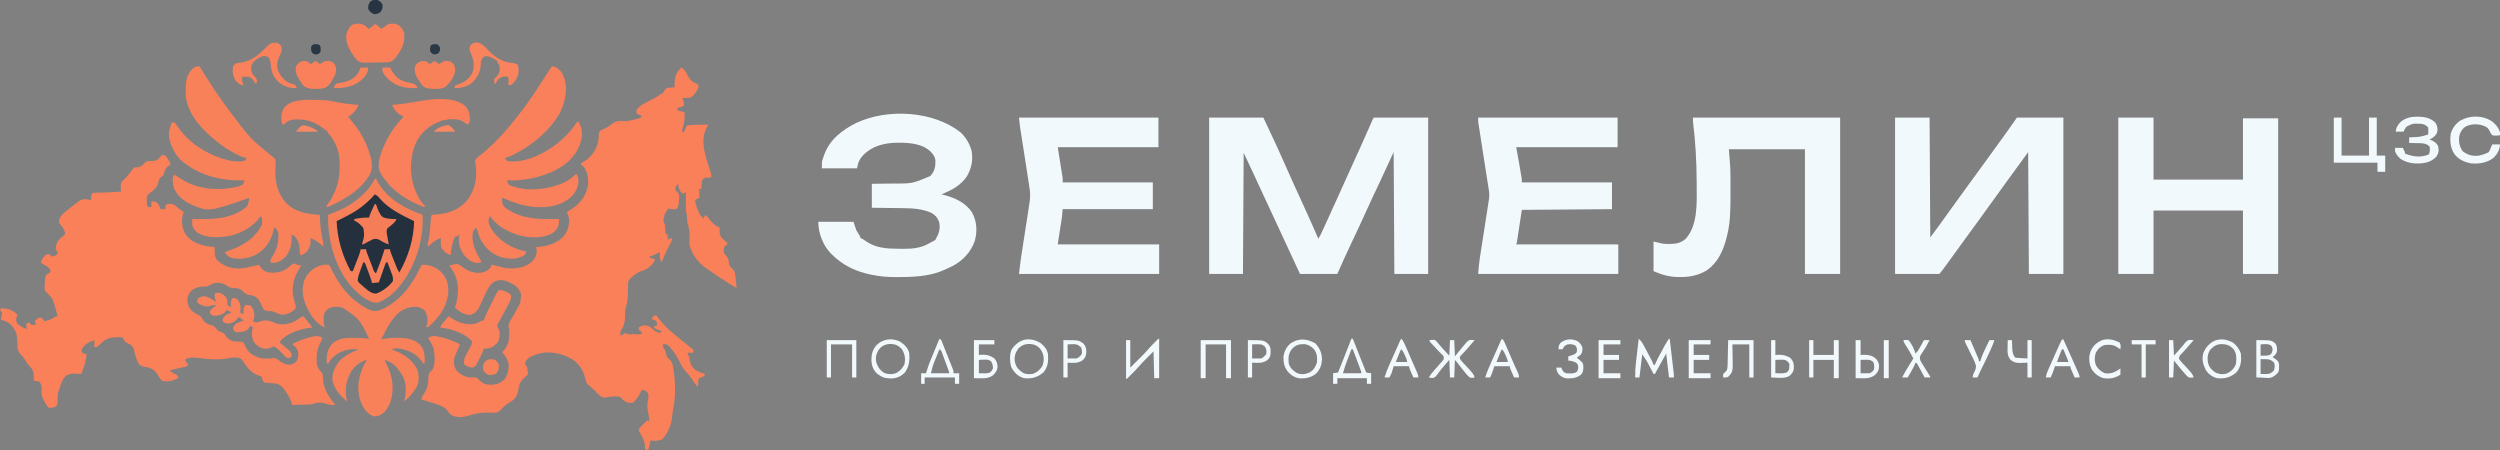 <?xml version="1.0" encoding="UTF-8"?> <svg xmlns="http://www.w3.org/2000/svg" width="3550" height="639" viewBox="0 0 3550 639" fill="none"><rect x="0" y="0" width="3550" height="639" fill="#808080" stroke="none"/><g clip-path="url(#clip0_1_283)"><path d="M967 96C971.74 97.479 973.292 101.367 975.562 105.438C976.331 106.793 977.103 108.146 977.879 109.496C978.215 110.096 978.551 110.696 978.897 111.314C981.61 115.459 984.813 116.959 989.258 118.84C991 120 991 120 991.91 121.816C992.036 124.884 990.936 126.421 989.312 129C988.793 129.846 988.274 130.691 987.738 131.562C985.185 135.143 983.224 137.592 979 139C977.272 139.068 975.542 139.085 973.812 139.062C972.911 139.053 972.01 139.044 971.082 139.035C970.395 139.024 969.708 139.012 969 139C969.33 139.701 969.66 140.403 970 141.125C971.114 144.327 971.374 146.634 971 150C967.812 152.125 965.735 152.502 962 153C962 154.32 962 155.64 962 157C962.638 157.133 963.276 157.266 963.934 157.402C964.76 157.579 965.586 157.756 966.438 157.938C967.261 158.112 968.085 158.286 968.934 158.465C971 159 971 159 972 160C972.575 167.325 972.211 173.874 969.656 180.781C968.918 183.278 968.891 185.41 969 188C969.66 188 970.32 188 971 188C971.416 187.043 971.416 187.043 971.84 186.066C972.202 185.24 972.564 184.414 972.938 183.562C973.297 182.739 973.657 181.915 974.027 181.066C975 179 975 179 976 178C978.963 177.758 981.906 177.574 984.875 177.438C985.735 177.395 986.594 177.353 987.48 177.309C993.656 177.02 999.817 176.875 1006 177C1005.24 178.238 1005.24 178.238 1004.47 179.5C995.493 195.04 998.824 209.664 1003.23 226.268C1004.66 231.335 1006.32 236.33 1008.12 241.279C1009.45 244.978 1010.33 248.054 1010 252C1008.97 252.056 1008.97 252.056 1007.92 252.113C1007.02 252.179 1006.12 252.245 1005.19 252.312C1003.85 252.4 1003.85 252.4 1002.48 252.488C999.566 253.09 998.638 253.523 997 256C996.421 258.962 996.421 258.962 996.312 262.188C996.214 263.818 996.214 263.818 996.113 265.48C996.076 266.312 996.039 267.143 996 268C994.68 268.33 993.36 268.66 992 269C992.33 269.66 992.66 270.32 993 271C993.07 272.707 993.084 274.417 993.062 276.125C993.053 277.035 993.044 277.945 993.035 278.883C993.018 279.931 993.018 279.931 993 281C991.02 281.99 989.04 282.98 987 284C987.721 290.383 989.596 295.794 992.438 301.5C992.738 302.111 993.038 302.722 993.348 303.352C994.975 306.508 995.982 307.988 999 310C999.66 308.68 1000.32 307.36 1001 306C1001.66 306 1002.32 306 1003 306C1004.45 307.685 1005.83 309.425 1007.19 311.188C1011.49 316.566 1015.32 320.774 1022 323C1021.95 323.652 1021.91 324.305 1021.86 324.977C1021.61 330.93 1021.89 334.363 1026 339C1028.26 341.1 1030.58 343.085 1033 345C1032.67 345.99 1032.34 346.98 1032 348C1031.34 348 1030.68 348 1030 348C1027.63 351.701 1027.42 354.677 1028 359C1029.27 360.899 1029.27 360.899 1030.88 362.75C1033.62 366.036 1034.43 368.316 1034.94 372.562C1035.49 376.837 1036.13 378.559 1039.5 381.25C1044.27 385.343 1044.19 390.329 1044.73 396.309C1044.87 398.136 1044.87 398.136 1045 400C1045.2 401.813 1045.41 403.626 1045.62 405.438C1045.75 406.613 1045.87 407.789 1046 409C1040.37 405.864 1034.96 402.46 1029.56 398.938C1028.69 398.367 1027.81 397.797 1026.91 397.21C1018.85 391.934 1010.85 386.592 1003 381C1002.02 380.304 1001.04 379.608 1000.04 378.891C990.119 371.435 981.485 359.361 979 347C978.954 345.456 978.961 343.911 979.008 342.367C979.025 341.478 979.041 340.588 979.059 339.672C979.102 337.831 979.154 335.989 979.215 334.148C979.306 328.396 978.528 323.766 976.704 318.317C975.713 315.055 975.518 311.895 975.375 308.5C975.32 304.087 975.32 304.087 974 300C973.915 297.968 973.893 295.933 973.902 293.898C973.906 292.687 973.909 291.475 973.912 290.227C973.921 288.956 973.929 287.685 973.938 286.375C973.942 285.096 973.947 283.818 973.951 282.5C973.963 279.333 973.979 276.167 974 273C972.35 273.66 970.7 274.32 969 275C964.442 270.325 963.337 267.517 963 261C959.8 264.258 959.8 264.258 959 268.562C959.842 271.129 959.842 271.129 962.039 272.793C965.144 276.288 964.419 279.464 964.266 283.945C963.429 293.571 963.429 293.571 960 297C956.102 297.217 952.749 297.032 949 296C943.141 304.75 943.141 304.75 942 315C942.66 315.99 943.32 316.98 944 318C944.295 320.387 944.493 322.786 944.625 325.188C944.737 327.096 944.737 327.096 944.852 329.043C944.901 330.019 944.95 330.995 945 332C945.99 332.33 946.98 332.66 948 333C948 335.31 948 337.62 948 340C951.465 339.01 951.465 339.01 955 338C953.497 343.147 951.202 347.527 948.625 352.188C945.133 358.619 942.167 364.985 940 372C936.819 368.819 937.005 365.723 936.977 361.324C936.984 360.227 936.992 359.13 937 358C936.085 358.433 935.17 358.866 934.227 359.312C933.038 359.869 931.85 360.426 930.625 361C928.85 361.835 928.85 361.835 927.039 362.688C924 364 924 364 922 364C922.33 364.66 922.66 365.32 923 366C925.314 366.731 927.648 367.401 930 368C929.144 373.477 925.012 376.513 921 380C917.666 382.403 914.335 383.902 910.375 385.062C904.12 387.234 894.961 394.078 892 400C891.881 402.06 891.821 404.124 891.789 406.188C891.761 407.444 891.732 408.701 891.703 409.996C891.649 412.634 891.607 415.272 891.57 417.91C891.406 424.625 890.856 430.338 888.664 436.685C887.512 440.702 887.684 444.726 887.688 448.875C887.526 456.686 886.47 461.891 882.277 468.59C880.843 471.296 880.746 472.982 881 476C881.99 476 882.98 476 884 476C884.66 475.01 885.32 474.02 886 473C890.765 473.926 890.765 473.926 893 474.625C895.085 475.145 895.085 475.145 897.5 474.5C900 474 900 474 901.812 474.5C905.296 475.296 908.483 474.528 912 474C910.63 470.839 910.011 470.007 907 468C907 467.01 907 466.02 907 465C908.516 464.227 908.516 464.227 910.062 463.438C910.631 463.147 911.199 462.857 911.785 462.559C915.166 461.706 917.623 462.187 921 463C924.133 465.066 924.133 465.066 927.125 467.562C930.997 470.929 930.997 470.929 935.742 472.402C938.194 472.188 938.194 472.188 940 470C939.385 469.818 938.77 469.636 938.137 469.449C937.328 469.198 936.52 468.946 935.688 468.688C934.887 468.444 934.086 468.2 933.262 467.949C930.9 466.958 929.661 465.919 928 464C929.65 463.34 931.3 462.68 933 462C933.057 459.084 933.057 459.084 932 456C929.726 454.507 927.62 453.858 925 453C926.812 450.5 926.812 450.5 929 448C929.99 448 930.98 448 932 448C933.332 449.477 933.332 449.477 934.812 451.625C942.958 462.543 953.341 471.617 964 480C966.798 482.263 969.586 484.538 972.375 486.812C976.571 490.224 980.772 493.629 985 497C984.67 498.32 984.34 499.64 984 501C981.36 501 978.72 501 976 501C976.681 502.423 976.681 502.423 977.375 503.875C978.712 506.919 979.326 509.717 979.812 513C980.806 518.314 982.837 521.562 987 525C991.365 527.773 996.056 529.517 1001 531C1000.67 531.99 1000.34 532.98 1000 534C997.697 535.069 995.363 536.072 993 537C991.189 538.811 991.618 541.613 991.438 544.062C991.354 545.167 991.27 546.272 991.184 547.41C991.123 548.265 991.062 549.119 991 550C988.171 546.572 985.699 543.06 983.312 539.312C980.681 535.294 978.002 531.845 974.625 528.438C969.719 523.228 966.855 517.314 963.672 510.982C960.455 504.654 956.819 499.241 952 494C951.54 493.438 951.08 492.876 950.605 492.297C948.312 489.646 947.241 489.023 943.688 488.688C942.801 488.791 941.914 488.894 941 489C941.382 491.752 941.65 493.574 943.438 495.75C945.12 498.172 945.31 499.452 945.75 502.312C946.471 506.13 947.424 507.675 950.426 510.098C955.018 514.498 955.646 518.985 956.438 525.125C956.592 526.205 956.746 527.285 956.905 528.398C959.159 545.966 959.528 564.201 955.715 581.562C955.074 584.642 954.775 587.492 954.625 590.625C953.699 602.549 948.538 614.513 940.812 623.562C936.443 625.796 931.869 626.038 927 626C926.01 625.67 925.02 625.34 924 625C923.01 629.29 922.02 633.58 921 638C919.68 638.33 918.36 638.66 917 639C915.38 637.38 915.88 635.426 915.812 633.188C915.183 625.163 911.401 618.601 907 612C907.056 608.235 909.423 606.263 911.998 603.738C912.772 603.002 912.772 603.002 913.562 602.25C914.083 601.743 914.603 601.237 915.139 600.715C916.419 599.47 917.709 598.234 919 597C919.99 597.33 920.98 597.66 922 598C921.587 592.888 921.037 587.939 919.875 582.938C918.687 577.315 919.363 572.427 920.402 566.836C920.974 563.406 921.154 561.354 919.75 558.125C918 555.791 918 555.791 915 554C913.68 554 912.36 554 911 554C910.484 555.134 909.969 556.269 909.438 557.438C906.795 562.76 903.213 567.787 899 572C892.87 572.52 889.917 572.023 885 568C883.667 566.667 882.333 565.333 881 564C873.914 561.638 866.475 563.352 859.312 564.688C852.739 564.637 848.316 558.303 844 554C842.512 552.674 841.014 551.359 839.5 550.062C838.326 549.05 837.159 548.03 836 547C835.47 546.576 834.94 546.152 834.395 545.715C832.352 543.203 831.946 540.63 831.188 537.5C827.802 525.154 822.613 516.664 811.832 509.574C798.402 502.108 780.992 498.171 765.949 501.922C759.062 503.896 751.801 506.439 747 512C745.606 515.018 745.606 515.018 746 518C746.953 519.367 747.954 520.703 749 522C749.125 524.5 749.125 524.5 749 527C749.268 527.66 749.536 528.32 749.812 529C749.874 529.66 749.936 530.32 750 531C747.876 533.39 745.612 535.463 743.211 537.57C737.757 542.931 737.019 547.975 735.777 555.371C734.41 561.755 731.778 566.025 726.445 569.816C724.562 570.982 722.663 572.123 720.75 573.238C717.259 575.475 714.627 578.147 711.852 581.203C709.042 583.93 706.879 585.883 702.816 586.136C700.082 586.078 697.356 585.949 694.625 585.812C684.807 585.53 676.339 586.94 666.979 589.866C658.153 592.568 649.491 593.624 640.973 589.402C638.769 587.835 637.615 586.308 636.125 584.062C630.605 575.813 618.307 573.59 609.312 570.688C608.217 570.328 607.122 569.969 605.994 569.6C603.331 568.727 600.667 567.861 598 567C599.738 562.517 601.966 558.732 604.562 554.695C608.224 547.83 608.263 541.135 608.363 533.523C609.152 529.16 610.74 527.89 614 525C618.701 517.496 617.255 503.165 615.549 494.784C614.48 491.265 612.911 488.128 611 485C610.45 484.076 609.899 483.151 609.332 482.199C608.892 481.473 608.453 480.748 608 480C612.071 476.976 614.867 476.816 619.875 477.5C631.479 479.662 642.697 483.18 653 489C651.668 493.325 649.942 497.168 647.875 501.188C644.673 508.077 643.395 513.955 645.738 521.32C647.683 525.658 649.934 528.437 654 531C654.7 531.445 655.4 531.889 656.121 532.348C661.027 535.165 664.446 536.234 670.125 535.875C675.38 535.613 675.38 535.613 678.293 537.434C679.629 538.676 680.939 539.946 682.223 541.242C686.506 545.478 691.151 546.193 696.938 546.375C705.237 546.137 711.099 544.035 717 538C721.553 530.567 722.952 523.693 722 515C720.052 509.342 717.003 504.448 713 500C713.908 499.072 714.815 498.144 715.75 497.188C723.268 488.262 723.772 478.275 723 467C722.571 465.619 722.571 465.619 722.133 464.211C721.912 458.866 724.914 454.947 727.562 450.438C728.676 448.466 729.786 446.494 730.895 444.52C731.432 443.57 731.969 442.621 732.522 441.643C739.133 430.476 739.133 430.476 740 418C737.699 410.684 734.392 406.788 727.617 403.25C726.754 402.837 725.89 402.425 725 402C724.219 401.587 723.438 401.175 722.633 400.75C716.173 397.531 710.895 396.931 703.875 399.062C696.652 402.186 693.105 409.091 689.977 415.945C689.258 417.45 688.54 418.953 687.82 420.457C686.717 422.794 685.621 425.134 684.537 427.481C683.474 429.771 682.384 432.046 681.289 434.32C680.977 435.016 680.666 435.712 680.344 436.429C677.805 441.642 674.417 444.795 669 447C659.637 447.73 652.778 442.79 646 437C646.289 436.054 646.577 435.108 646.875 434.133C651.467 418.178 652.415 402.209 644.469 387.086C643.047 384.668 641.57 382.324 640 380C639.34 379.01 638.68 378.02 638 377C639.415 376.661 640.832 376.329 642.25 376C643.039 375.814 643.828 375.629 644.641 375.438C648.224 374.773 650.348 374.571 653.445 376.609C654.772 377.669 654.772 377.669 656.125 378.75C665.267 385.57 673.453 388.623 685 387C690.414 385.313 694.031 383.511 697.125 378.688C697.414 377.801 697.702 376.914 698 376C701.769 376.496 705.262 377.357 708.875 378.5C713.274 379.846 717.412 380.71 722 381C722.746 381.053 723.493 381.106 724.262 381.16C735.299 381.569 746.311 379.042 755 372C759.739 366.807 762.106 363.083 762.133 355.973C762.069 353.787 762.069 353.787 761 351C762.004 350.914 763.008 350.827 764.043 350.738C778.36 349.338 790.568 345.77 800.75 335.125C806.58 327.028 808.66 319.949 808 310C807.168 306.665 807.168 306.665 806 304C805.67 303.01 805.34 302.02 805 301C805.724 300.553 806.449 300.105 807.195 299.645C808.162 299.04 809.129 298.435 810.125 297.812C811.076 297.221 812.028 296.629 813.008 296.02C823.211 289.133 831.235 279.173 834 267C834.34 265.793 834.34 265.793 834.688 264.562C835.809 255.367 835.049 246.501 830 238.5C828.069 235.827 828.069 235.827 825 234C825 233.34 825 232.68 825 232C826.668 230.875 828.387 229.825 830.125 228.812C840.184 222.527 846.113 213.454 849.312 201.938C850.044 197.75 850.329 193.664 850.461 189.418C851 187 851 187 852.785 185.281C854.855 184.084 856.833 183.167 859.062 182.312C863.041 180.663 865.843 178.523 869.125 175.75C874.827 171.448 878.906 171.558 885.859 171.98C890.676 172.163 895.144 171.159 899.812 170.062C900.596 169.88 901.379 169.697 902.186 169.509C906.196 168.552 906.196 168.552 910 167C910.33 166.01 910.66 165.02 911 164C910.031 163.691 909.061 163.381 908.062 163.062C905 162 905 162 904 161C903.5 158.875 903.5 158.875 904 156C908.764 149.515 915.563 146.258 922.625 142.812C931.242 138.593 931.242 138.593 939 133C939.66 133 940.32 133 941 133C941.371 132.134 941.371 132.134 941.75 131.25C943.339 128.39 944.287 126.919 947 125C950.658 124.361 954.291 124.128 958 124C957.969 122.351 957.969 122.351 957.938 120.668C957.997 109.99 959.436 103.978 967 96Z" fill="#F98059"></path><path d="M232.891 220.098C236.022 221.437 237.002 223.565 238.75 226.438C239.364 227.426 239.977 228.415 240.609 229.434C242 232 242 232 242 234C240.886 234.557 240.886 234.557 239.75 235.125C235.622 237.94 233.557 242.232 232.574 247.117C232 249 232 249 229.062 251.188C226.235 253.362 225.593 254.806 225.062 258.313C224.116 263.964 221.123 267.172 217 271C216.261 271.516 215.523 272.031 214.762 272.563C212.371 274.261 210.688 275.588 209 278C208.206 283.125 207.618 289.237 210 294C211.65 294 213.3 294 215 294C215 291.36 215 288.72 215 286C221.349 286.366 221.349 286.366 224.312 289.25C225.873 291.793 227.034 294.182 228 297C230.31 297 232.62 297 235 297C235 295.02 235 293.04 235 291C238.611 289.194 242.082 289.157 246 290C248.794 291.777 251.177 293.747 253.641 295.957C255.971 297.975 258.318 299.493 261 301C260.678 301.852 260.355 302.704 260.023 303.582C257.185 313.062 258.342 323.316 263 332C269.886 342.181 279.337 346.21 291 349C295.639 349.863 300.312 350.466 305 351C304.942 351.773 304.884 352.547 304.824 353.344C304.562 359.401 304.505 364.201 308.203 369.188C316.504 377.56 327.061 380.927 338.625 381.438C346.29 381.255 353.682 379.278 361.093 377.458C363.384 376.908 365.685 376.437 368 376C368.329 376.543 368.657 377.085 368.996 377.645C372.237 382.519 374.86 385.134 380.59 386.598C390.177 388.198 399.423 386.732 407.621 381.246C409.129 380.06 410.613 378.843 412.062 377.586C413.984 376.013 415.693 374.912 418 374C419.875 374.813 419.875 374.813 422 376C423.994 376.366 425.994 376.702 428 377C427.541 377.678 427.082 378.356 426.609 379.055C417.982 392.141 413.501 405.441 416.413 421.242C417.08 424.112 417.823 426.947 418.665 429.771C420.5 436.026 420.5 436.026 419 439C413.509 443.926 407.081 447.151 399.625 446.875C395.91 445.978 392.934 444.617 389.527 442.934C386.57 441.841 384.015 441.786 380.875 441.625C377.789 441.211 377.789 441.211 375 440C373.078 437.15 371.766 434.468 370.434 431.326C368.067 425.775 365.58 422.443 360 420C357.491 419.444 354.992 419.061 352.449 418.691C348.719 417.638 346.604 415.265 343.867 412.621C341.112 410.229 338.561 409.583 335 409C333.907 409.083 332.814 409.165 331.688 409.25C326.929 408.927 324.243 407.015 320.332 404.41C315.325 401.383 309.711 401.35 304 402C301.131 403.045 298.6 404.413 296 406C294 407 294 407 290.062 406.813C283.556 406.771 277.132 408.423 272.039 412.613C268.411 416.604 266.044 420.6 265.973 426.129C266.391 432.469 268.065 437.34 272.832 441.66C275.86 444.016 278.654 445.851 282.188 447.375C285.189 449.109 285.783 450.02 287.438 452.938C290.006 457.409 292.295 458.891 297 461C298.176 461.268 299.351 461.536 300.562 461.813C304.7 463.242 305.812 464.971 308.395 468.336C310.239 470.248 311.606 470.79 314.125 471.563C318.457 472.894 319.691 475.098 322 479C326.142 482.924 330.027 485.049 335.84 484.953C339.148 484.937 341.827 485.04 345 486C347.078 488.571 348.248 491.121 349.59 494.137C353.237 501.543 360.462 505.364 368 508C371.331 509.042 374.391 509.134 377.875 509.125C378.883 509.128 379.891 509.13 380.93 509.133C384.013 509.109 384.013 509.109 386.953 508.219C391.232 507.912 393.59 509.927 396.875 512.375C401.985 516.164 405.56 517.754 412 518C416.174 516.817 418.413 515.602 421.438 512.5C423.632 507.585 423.912 503.298 423 498C421.382 494.591 419.465 491.733 416 490C416 489.34 416 488.68 416 488C424.652 483.698 433.144 480.371 442.625 478.375C443.885 478.092 443.885 478.092 445.171 477.804C450.417 476.794 453.344 476.941 458 480C456.604 483.722 454.901 487.162 453 490.645C450.353 496.879 449.657 502.874 449.688 509.562C449.671 510.279 449.655 510.995 449.639 511.732C449.634 516.781 450.537 520.487 453 525C453.875 525.822 454.751 526.645 455.652 527.492C458.739 530.79 458.567 532.673 458.562 537.125C459.002 552.296 466.905 563.373 476 575C471.399 575.251 467.947 575.141 463.625 573.5C457.91 571.417 452.047 570.894 446.266 572.993C442.803 574.061 439.905 574.315 436.289 574.414C435.045 574.453 433.801 574.491 432.52 574.531C431.234 574.562 429.949 574.593 428.625 574.625C427.317 574.664 426.008 574.702 424.66 574.742C421.44 574.836 418.22 574.922 415 575C414.84 574.44 414.68 573.88 414.515 573.304C412.783 567.647 410.492 563.093 407.125 558.25C406.703 557.617 406.282 556.984 405.848 556.332C401.289 549.419 401.289 549.419 394.492 545.109C393.629 544.991 392.765 544.872 391.875 544.75C390.924 544.606 389.972 544.461 388.992 544.312C386.982 544.103 384.965 543.958 382.945 543.875C380.2 543.759 377.673 543.642 375 543C372.885 540.16 372 538.533 372 535C371.42 534.83 370.84 534.66 370.242 534.484C357.991 530.684 350.903 522.655 344.422 511.848C342.738 509.66 341.601 508.909 339 508C336.291 507.683 336.291 507.683 333.375 507.75C332.413 507.745 331.452 507.74 330.461 507.734C327.579 507.956 325.043 508.385 322.234 509C317.067 510.084 312.142 510.306 306.875 510.25C305.513 510.244 305.513 510.244 304.124 510.238C297.156 510.15 290.421 509.433 283.531 508.453C276.423 507.541 269.701 507.102 263 510C263.564 513.27 264.5 514.826 267 517C266.67 517.99 266.34 518.98 266 520C263.48 520.844 263.48 520.844 260.188 521.5C259.022 521.744 257.857 521.987 256.656 522.238C255.45 522.49 254.243 522.741 253 523C250.726 523.551 248.455 524.112 246.188 524.688C245.191 524.939 244.195 525.19 243.168 525.449C242.095 525.722 242.095 525.722 241 526C243.727 529.027 246.559 530.275 250.258 531.84C252 533 252 533 252.742 535.129C252.827 535.746 252.912 536.364 253 537C245.791 540.573 239.063 542.362 231 541C227.019 538.263 225.327 534.84 223.094 530.707C220.275 526.308 215.968 523.468 211 522C210.221 521.874 209.443 521.747 208.641 521.617C204.545 520.951 201.604 520.407 198.125 518.062C193.468 511.351 191.671 503.295 189.906 495.41C188.794 492.452 187.419 491.01 185 489C183.845 488.567 182.69 488.134 181.5 487.688C176.924 485.481 176.126 483.507 174 479C163.707 478.558 153.758 478.353 145.625 485.438C144.406 486.614 143.197 487.801 142 489C137.385 493 137.385 493 134 493C134 489.7 134 486.4 134 483C126.964 485.136 120.618 488.54 116.773 495.09C115.867 496.985 115.867 496.985 116 499.125C116.932 501.353 116.932 501.353 120.062 502.25C121.517 502.621 121.517 502.621 123 503C122.417 509.302 120.966 514.933 119 520.938C118.727 521.799 118.453 522.661 118.172 523.549C116.144 529.856 116.144 529.856 115 531C113.09 530.92 111.181 530.836 109.272 530.729C100.737 530.203 100.737 530.203 93.25 533.75C89.032 538.421 86.994 544.117 85 550C84.692 550.815 84.384 551.629 84.066 552.469C82.486 557.006 81.906 561.025 81.799 565.842C81.597 574.232 81.597 574.232 79.562 576.848C76.2 578.869 72.838 579.488 69 579C66.404 576.417 64.778 573.186 63 570C62.581 569.281 62.162 568.561 61.73 567.82C58.903 562.364 58.845 557.887 59.031 551.816C58.985 547.643 58.378 545.452 56 542C52.444 541.099 52.444 541.099 49 541C47.63 538.26 47.925 535.935 47.875 532.875C47.452 526.842 46.252 524.169 41.965 520.031C39.681 517.67 38.133 515.185 36.438 512.375C34.424 509.083 32.545 506.344 29.688 503.75C24.091 498.023 24.649 490.214 24.434 482.672C24.058 473.073 21.5 467.497 14.887 460.469C10.68 456.871 6.334 455.268 1 454C1.15 453.403 1.299 452.806 1.453 452.191C2.143 449.426 2.758 446.848 3 444C1.687 442.1 1.687 442.1 0 441C0.33 440.01 0.66 439.02 1 438C9.185 437.394 16.233 439.459 22.625 444.75C23.801 445.864 23.801 445.864 25 447C24.649 447.681 24.299 448.361 23.938 449.063C22.652 453.089 22.607 454.961 24 459C28.447 463.12 32.933 466.149 39 467C38.649 466.423 38.299 465.845 37.938 465.25C36.851 462.642 37.069 461.606 38 459C39.32 458.67 40.64 458.34 42 458C42.66 458.99 43.32 459.98 44 461C45.977 461.363 45.977 461.363 48.125 461.188C49.404 461.126 50.682 461.064 52 461C51.01 460.01 51.01 460.01 50 459C50 457.68 50 456.36 50 455C54.757 451 54.757 451 58.188 451C60.491 452.271 61.586 453.808 63 456C67.579 455.465 70.78 454.257 74.75 451.938C79.809 449 79.809 449 82 449C80.931 445.308 79.842 441.622 78.75 437.938C78.45 436.899 78.149 435.861 77.84 434.791C74.724 424.13 74.724 424.13 67.269 416.258C64.944 414.383 64.109 413.477 63.435 410.534C63.319 407.606 63.452 404.796 63.688 401.875C63.717 400.886 63.745 399.898 63.775 398.879C63.943 396.098 64.185 393.665 65 391C68.039 388.477 68.039 388.477 71 387C71.917 384.5 71.917 384.5 71 382C67.282 378.282 62.486 375.716 58 373C58.6 369.449 59.973 367.456 62.312 364.75C62.907 364.044 63.501 363.337 64.113 362.609C66 361 66 361 70 361C70.639 361.516 71.279 362.031 71.938 362.563C73.932 364.255 73.932 364.255 76.562 363.938C79.455 362.825 80.403 361.606 82 359C80.78 356.309 80.78 356.309 79 354C79.122 347.038 81.245 343.038 86 338C87.13 337.125 88.275 336.269 89.438 335.438C92.357 333.206 92.357 333.206 92.25 329.688C90.561 324.705 87.721 320.721 84 317C83.377 311.643 84.821 309.234 88 305C90.559 302.578 90.559 302.578 93.438 300.25C94.209 299.623 94.209 299.623 94.996 298.982C115.256 282.606 115.256 282.606 123 283C125.006 283.292 127.01 283.612 129 284C129.186 282.082 129.186 282.082 129.375 280.125C129.75 276.25 129.75 276.25 132 274C134.607 273.697 134.607 273.697 137.898 273.621C139.101 273.587 140.304 273.553 141.543 273.518C143.44 273.478 143.44 273.478 145.375 273.438C154.286 273.217 163.125 272.855 172 272C171.928 271.161 171.855 270.323 171.781 269.459C171.189 261.431 171.189 261.431 173.242 257.809C175.081 255.779 177.031 253.904 179 252C180.627 250.082 182.231 248.143 183.812 246.188C184.561 245.274 185.31 244.36 186.082 243.418C188.088 240.957 188.088 240.957 190 238C191.988 237.629 191.988 237.629 194.312 237.563C198.715 237.21 200.812 236.188 204 233C204.847 231.952 204.847 231.952 205.711 230.883C208.82 228.326 210.838 228.632 214.812 228.688C219.894 228.492 222.674 228.228 226.25 224.5C227.173 223.339 228.091 222.173 229 221C231 220 231 220 232.891 220.098Z" fill="#F98059"></path><path d="M1717 167C1742.41 167 1767.82 167 1794 167C1796.31 171.95 1798.62 176.9 1801 182C1802.19 184.53 1803.38 187.059 1804.58 189.586C1810.72 202.593 1816.78 215.616 1822.53 228.805C1826.99 239.036 1831.58 249.206 1836.19 259.375C1836.6 260.275 1837 261.176 1837.42 262.104C1843.43 275.373 1849.48 288.619 1855.56 301.858C1861.2 314.169 1866.68 326.543 1872 339C1874.29 335.558 1875.96 331.943 1877.68 328.195C1878.04 327.413 1878.4 326.631 1878.77 325.824C1879.95 323.259 1881.13 320.692 1882.31 318.125C1883.13 316.34 1883.96 314.554 1884.78 312.769C1890 301.417 1895.16 290.037 1900.25 278.626C1904.17 269.838 1908.14 261.071 1912.12 252.312C1918.01 239.38 1923.89 226.444 1929.75 213.5C1930.16 212.605 1930.56 211.71 1930.98 210.789C1936.39 198.84 1941.75 186.874 1946.97 174.84C1947.56 173.479 1947.56 173.479 1948.16 172.09C1948.5 171.315 1948.83 170.54 1949.18 169.742C1950 168 1950 168 1951 167C1976.41 167 2001.82 167 2028 167C2028 240.26 2028 313.52 2028 389C2012.16 389 1996.32 389 1980 389C1979.67 331.91 1979.34 274.82 1979 216C1972.73 229.53 1966.46 243.06 1960 257C1951.75 274.5 1951.75 274.5 1947.82 282.828C1943.7 291.607 1939.7 300.439 1935.71 309.279C1930.18 321.523 1924.44 333.663 1918.66 345.791C1911.85 360.089 1905.36 374.493 1899 389C1881.51 389 1864.02 389 1846 389C1839.67 375.382 1833.35 361.763 1827.06 348.125C1822.88 339.05 1818.67 329.99 1814.44 320.938C1808.75 308.761 1803.09 296.571 1797.44 284.375C1796.62 282.607 1795.8 280.839 1794.98 279.072C1792.32 273.321 1789.65 267.571 1786.99 261.82C1784.95 257.421 1782.91 253.023 1780.88 248.625C1780.4 247.607 1779.93 246.589 1779.45 245.541C1775.02 235.999 1770.5 226.506 1766 217C1765.67 273.76 1765.34 330.52 1765 389C1749.16 389 1733.32 389 1717 389C1717 315.74 1717 242.48 1717 167Z" fill="#F2F9FC"></path><path d="M2691 167C2707.17 167 2723.34 167 2740 167C2740.33 223.1 2740.66 279.2 2741 337C2750.81 323.919 2750.81 323.919 2760.38 310.68C2763.34 306.519 2766.32 302.384 2769.31 298.25C2769.86 297.492 2770.41 296.734 2770.97 295.954C2772.09 294.407 2773.21 292.861 2774.33 291.314C2776.51 288.291 2778.7 285.266 2780.88 282.241C2781.96 280.744 2783.04 279.246 2784.13 277.749C2786.83 274.013 2789.52 270.276 2792.21 266.535C2798.35 258.021 2804.53 249.548 2810.77 241.108C2816.36 233.523 2821.88 225.884 2827.39 218.234C2829.55 215.238 2831.71 212.244 2833.87 209.251C2834.95 207.754 2836.04 206.258 2837.12 204.761C2839.87 200.946 2842.63 197.133 2845.39 193.324C2845.95 192.548 2846.52 191.771 2847.1 190.971C2848.15 189.522 2849.2 188.074 2850.25 186.627C2854.94 180.151 2859.45 173.579 2864 167C2885.78 167 2907.56 167 2930 167C2930 240.26 2930 313.52 2930 389C2913.83 389 2897.66 389 2881 389C2880.67 331.91 2880.34 274.82 2880 216C2871.48 227.556 2862.99 239.117 2854.61 250.766C2851.91 254.514 2849.2 258.257 2846.5 262C2845.42 263.5 2844.33 265 2843.25 266.5C2836.75 275.5 2830.25 284.5 2823.75 293.5C2822.95 294.614 2822.95 294.614 2822.13 295.75C2821.04 297.251 2819.96 298.751 2818.87 300.252C2816.17 303.988 2813.48 307.725 2810.79 311.465C2804.65 319.979 2798.47 328.452 2792.23 336.892C2785.51 346.004 2778.89 355.193 2772.28 364.391C2771.13 366.002 2769.97 367.612 2768.81 369.222C2767.73 370.722 2766.65 372.223 2765.58 373.725C2761.83 378.925 2757.94 383.933 2754 389C2733.21 389 2712.42 389 2691 389C2691 315.74 2691 242.48 2691 167Z" fill="#F2F9FC"></path><path d="M2404 167C2472.97 167 2541.94 167 2613 167C2613 240.26 2613 313.52 2613 389C2596.5 389 2580 389 2563 389C2563 330.59 2563 272.18 2563 212C2527.36 212 2491.72 212 2455 212C2455.99 224.87 2455.99 224.87 2457 238C2457.16 243.215 2457.28 248.372 2457.27 253.582C2457.27 254.894 2457.27 256.206 2457.27 257.557C2457.27 260.28 2457.27 263.002 2457.26 265.724C2457.25 269.144 2457.26 272.563 2457.27 275.982C2457.32 295.163 2457.34 314.568 2452.75 333.312C2452.53 334.218 2452.32 335.123 2452.1 336.056C2447.39 355.109 2439.64 373.167 2422.74 384.398C2411.22 391.137 2399.64 393.396 2386.44 393.375C2385.39 393.373 2384.35 393.372 2383.27 393.37C2370.31 393.167 2359.92 390.297 2348 385C2348 371.14 2348 357.28 2348 343C2352.29 343.99 2356.58 344.98 2361 346C2364.32 346.284 2367.39 346.482 2370.69 346.438C2371.91 346.425 2371.91 346.425 2373.15 346.412C2381.3 346.183 2387.54 344.47 2393.75 339C2410.8 320.176 2409.51 288.606 2409.31 265C2409.3 262.61 2409.29 260.219 2409.28 257.829C2409.1 229.913 2407.68 202.261 2404.24 174.551C2404 172.044 2404 169.518 2404 167Z" fill="#F2F9FC"></path><path d="M2099 167C2164.34 167 2229.68 167 2297 167C2297 180.86 2297 194.72 2297 209C2249.48 209 2201.96 209 2153 209C2154.32 216.26 2155.64 223.52 2157 231C2157.76 235.374 2158.52 239.746 2159.25 244.125C2159.42 245.137 2159.6 246.149 2159.77 247.191C2159.94 248.162 2160.1 249.133 2160.27 250.133C2160.48 251.4 2160.48 251.4 2160.7 252.692C2161 255 2161 255 2161 259C2203.24 259 2245.48 259 2289 259C2289 271.54 2289 284.08 2289 297C2246.76 297.33 2204.52 297.66 2161 298C2158.69 313.18 2156.38 328.36 2154 344C2153.67 344.99 2153.34 345.98 2153 347C2200.85 347 2248.7 347 2298 347C2298 360.86 2298 374.72 2298 389C2232.33 389 2166.66 389 2099 389C2099.59 381.304 2100.18 373.875 2101.38 366.298C2101.52 365.421 2101.65 364.544 2101.79 363.641C2102.23 360.795 2102.68 357.95 2103.12 355.105C2103.44 353.103 2103.75 351.101 2104.06 349.098C2104.87 343.861 2105.68 338.625 2106.5 333.39C2107.81 324.994 2109.11 316.598 2110.41 308.201C2110.87 305.283 2111.32 302.365 2111.78 299.447C2112.06 297.65 2112.34 295.853 2112.62 294.055C2112.74 293.254 2112.87 292.452 2113 291.626C2113.34 289.419 2113.67 287.21 2114 285C2114.11 284.309 2114.22 283.619 2114.34 282.907C2115 278.394 2114.89 274.502 2114.18 270.006C2114.08 269.356 2113.98 268.705 2113.88 268.035C2113.55 265.898 2113.21 263.764 2112.87 261.629C2112.63 260.105 2112.39 258.582 2112.16 257.058C2111.54 253.036 2110.9 249.017 2110.26 244.998C2109.63 241.034 2109.02 237.069 2108.4 233.104C2107.54 227.622 2106.69 222.142 2105.83 216.661C2104.36 207.325 2102.9 197.988 2101.47 188.646C2101.25 187.207 2101.02 185.768 2100.8 184.33C2100.49 182.349 2100.19 180.368 2099.89 178.386C2099.72 177.269 2099.54 176.152 2099.37 175.001C2099 172 2099 172 2099 167Z" fill="#F2F9FC"></path><path d="M1447 167C1512.34 167 1577.68 167 1645 167C1645 180.86 1645 194.72 1645 209C1597.81 209 1550.62 209 1502 209C1504.31 223.52 1506.62 238.04 1509 253C1509 254.98 1509 256.96 1509 259C1551.24 259 1593.48 259 1637 259C1637 271.54 1637 284.08 1637 297C1594.76 297 1552.52 297 1509 297C1508.67 300.63 1508.34 304.26 1508 308C1506.02 320.87 1504.04 333.74 1502 347C1549.52 347 1597.04 347 1646 347C1646 360.86 1646 374.72 1646 389C1580.33 389 1514.66 389 1447 389C1449.3 369.478 1449.3 369.478 1450.4 362.442C1450.53 361.628 1450.66 360.814 1450.78 359.976C1451.05 358.249 1451.32 356.523 1451.59 354.797C1452.02 352.054 1452.44 349.311 1452.86 346.568C1453.91 339.767 1454.97 332.967 1456.02 326.167C1456.92 320.384 1457.81 314.601 1458.7 308.817C1459.12 306.134 1459.54 303.452 1459.96 300.77C1460.67 296.184 1461.35 291.595 1462 287C1462.15 285.947 1462.3 284.895 1462.46 283.81C1463.28 276.865 1462.52 270.483 1461.42 263.602C1461.24 262.406 1461.05 261.209 1460.87 259.977C1460.36 256.682 1459.85 253.39 1459.33 250.098C1458.76 246.479 1458.21 242.858 1457.65 239.237C1455.97 228.339 1454.27 217.445 1452.56 206.551C1451.94 202.622 1451.33 198.693 1450.71 194.763C1450.37 192.589 1450.03 190.414 1449.69 188.24C1449.48 186.896 1449.27 185.552 1449.06 184.208C1448.88 183.054 1448.7 181.899 1448.51 180.71C1447.88 176.155 1447.46 171.575 1447 167Z" fill="#F2F9FC"></path><path d="M3008 167C3024.5 167 3041 167 3058 167C3058 196.04 3058 225.08 3058 255C3099.91 255 3141.82 255 3185 255C3185 226.29 3185 197.58 3185 168C3201.5 168 3218 168 3235 168C3235 240.93 3235 313.86 3235 389C3218.5 389 3202 389 3185 389C3185 359.3 3185 329.6 3185 299C3143.09 299 3101.18 299 3058 299C3058 328.7 3058 358.4 3058 389C3041.5 389 3025 389 3008 389C3008 315.74 3008 242.48 3008 167Z" fill="#F2F9FC"></path><path d="M1363.88 187.875C1371.05 194.453 1376.09 202.766 1379 212C1379.19 212.589 1379.38 213.178 1379.58 213.785C1382.1 227.003 1379.57 239.388 1372.69 250.812C1363.85 263.774 1351.15 269.992 1337 276C1337.82 276.196 1338.65 276.392 1339.5 276.594C1355.53 280.745 1371.16 287.511 1380.44 301.938C1387.14 314.363 1387.92 327.854 1384.38 341.438C1379.02 357.771 1367.21 370.251 1352.05 378.098C1347.76 380.224 1343.41 382.148 1339 384C1337.85 384.486 1336.71 384.972 1335.52 385.473C1316.14 392.759 1295.33 393.378 1274.88 393.438C1273.97 393.444 1273.06 393.45 1272.12 393.456C1260.08 393.509 1248.77 392.532 1237 390C1236.3 389.851 1235.59 389.701 1234.87 389.547C1214.83 385.26 1196.65 376.577 1182 362C1181.3 361.337 1180.61 360.675 1179.89 359.992C1168.58 348.443 1162 331.023 1162 315C1178.5 315 1195 315 1212 315C1213.32 318.96 1214.64 322.92 1216 327C1217.9 330.24 1217.9 330.24 1219.95 333.379C1221 335 1221 335 1222 338C1223.84 339.062 1223.84 339.062 1226 340C1227.39 340.943 1228.76 341.903 1230.12 342.875C1244.13 352.321 1259.67 353.196 1276.03 353.24C1278.17 353.25 1280.3 353.281 1282.44 353.312C1294.65 353.408 1306.78 352.415 1317.69 346.438C1318.81 345.838 1319.92 345.239 1321.07 344.621C1322.04 344.086 1323.01 343.551 1324 343C1325.15 342.453 1325.15 342.453 1326.33 341.895C1328.63 340.663 1329 339.392 1330 337C1330.52 336.031 1331.03 335.061 1331.56 334.062C1334.43 327.947 1335.09 321.202 1333.39 314.629C1331.07 308.564 1327.7 305.05 1322 302C1309.51 296.585 1296.27 295.713 1282.82 295.586C1281.53 295.567 1280.24 295.547 1278.91 295.527C1275.53 295.477 1272.14 295.437 1268.76 295.399C1265.28 295.359 1261.81 295.308 1258.34 295.258C1251.56 295.161 1244.78 295.081 1238 295C1238 283.78 1238 272.56 1238 261C1241.64 260.963 1245.28 260.925 1249.03 260.887C1252.61 260.84 1256.19 260.789 1259.77 260.738C1262.23 260.705 1264.69 260.676 1267.15 260.654C1295.41 260.765 1295.41 260.765 1321 250C1327.1 243.386 1328.43 237.121 1328.34 228.297C1327.84 223.459 1326.21 220.572 1323 217C1322.52 216.459 1322.03 215.917 1321.53 215.359C1309.29 203.481 1289.99 202.537 1273.92 202.646C1255.79 203.047 1239.25 206.885 1226 219.98C1220.44 225.978 1218.36 230.826 1217 239C1200.5 239 1184 239 1167 239C1167 229.979 1167 229.979 1168.07 226.668C1168.3 225.938 1168.54 225.207 1168.78 224.455C1169.04 223.707 1169.3 222.958 1169.56 222.187C1169.83 221.399 1170.1 220.611 1170.38 219.799C1178.25 197.831 1196.18 184.451 1216.3 174.34C1260.79 153.876 1324.94 157.278 1363.88 187.875Z" fill="#F2F9FC"></path><path d="M784 94C789.882 94.808 793.058 97.728 797 102C798.765 104.551 799.952 107.086 801 110C801.337 110.928 801.337 110.928 801.68 111.875C806.387 128.382 802.364 145.845 794.813 160.75C779.885 186.491 755.746 206.19 729.438 219.5C728.771 219.839 728.104 220.177 727.417 220.526C723.972 222.217 720.811 223.473 717 224C718.309 227.122 718.309 227.122 721 229C746.891 231.564 772.921 218.261 792.688 202.688C801.633 195.051 810.255 186.97 816.633 177.023C817.935 175.097 819.301 173.578 821 172C821.651 173.247 822.296 174.498 822.938 175.75C823.477 176.794 823.477 176.794 824.027 177.859C828.097 186.816 826.321 196.84 823.266 205.824C815.505 225.297 800.274 236.955 781.432 245.112C761.9 253.043 741.102 257.132 720 256C720.989 260.446 720.989 260.446 724.215 263.391C727.134 264.312 730.043 265.206 733 266C734.205 266.34 734.205 266.34 735.434 266.688C758.567 272.017 787.075 267.393 807.547 255.625C811.358 253.101 814.721 250.176 818 247C820.908 249.907 821.178 252.987 821.375 257C821.223 265.438 817.556 272.826 811.813 278.875C797.477 291.978 781.302 294.678 762.584 294.132C745.989 293.285 728.958 288.021 714 281C712.805 281.981 712.805 281.981 712.84 283.82C713.038 288.484 713.729 291.373 717.188 294.625C735.272 308.518 757.746 311.407 779.875 311.125C781.257 311.115 782.638 311.106 784.02 311.098C787.347 311.074 790.673 311.042 794 311C793.877 312.598 793.744 314.196 793.606 315.793C793.496 317.128 793.496 317.128 793.384 318.489C792.589 323.695 789.095 327.712 784.965 330.832C771.633 338.757 752.493 338.014 737.875 334.375C735.566 333.636 733.273 332.845 731 332C729.202 331.346 729.202 331.346 727.367 330.68C715.038 325.806 703.559 318.115 696 307C693.436 310.846 693.49 312.41 694 317C699.045 331.596 712.661 343.032 726 350C732.871 353.251 739.523 355.629 747 357C746.404 360.276 746.153 360.873 743.438 363.125C733.307 368.651 721.824 368.099 710.945 365.031C697.905 360.465 689.156 352.217 682.508 340.219C680.059 334.991 678.448 329.577 677 324C673.617 325.446 673.617 325.446 671.75 328.625C668.502 343.243 675.112 356.51 682 369C682.99 370.485 682.99 370.485 684 372C680.216 373.892 675.945 373.59 671.977 372.387C663.388 368.534 657.457 361.623 654 353C653.588 352.092 653.175 351.185 652.75 350.25C651.562 345.103 650.572 337.856 653 333C652.216 333.495 651.433 333.99 650.625 334.5C648 336 648 336 646 336C642.312 344.511 640.51 352.755 640 362C633.752 360.781 630.576 356.975 627 352C625.95 348.851 625.899 346.612 625.938 343.312C625.947 342.319 625.956 341.325 625.965 340.301C625.977 339.542 625.988 338.782 626 338C618.656 340.639 613.563 344.582 608 350C606.513 347.026 607.553 345.093 608.313 341.875C610.125 333.694 610.756 325.472 611.353 317.126C611.425 316.132 611.497 315.138 611.57 314.113C611.63 313.224 611.689 312.335 611.751 311.419C611.981 309.189 612.393 307.155 613 305C614.29 304.944 614.29 304.944 615.606 304.887C634.4 303.841 650.072 299.398 663 285C671.868 273.122 676.201 260.523 676.125 245.75C676.13 244.998 676.136 244.246 676.141 243.471C676.14 239.302 675.774 235.586 674.875 231.5C674.59 229.199 674.59 229.199 675 227C677.875 223.396 681.336 220.766 685 218C686.282 216.909 687.554 215.806 688.813 214.688C689.447 214.133 690.081 213.579 690.735 213.008C701.512 203.527 701.512 203.527 711.277 193.035C713.36 190.575 715.555 188.235 717.75 185.875C722.993 180.119 727.769 174.071 732.515 167.904C733.997 166.004 735.511 164.133 737.035 162.266C752.155 143.561 765.017 122.974 777.944 102.719C779.858 99.722 781.817 96.807 784 94Z" fill="#F9805A"></path><path d="M283 94C284.91 96.57 286.514 99.06 288.125 101.812C289.189 103.561 290.257 105.307 291.328 107.051C291.911 108.004 292.495 108.958 293.096 109.94C296.577 115.534 300.22 121.02 303.875 126.5C304.26 127.077 304.644 127.654 305.041 128.249C312.046 138.736 319.339 148.981 327 159C327.49 159.642 327.981 160.284 328.486 160.946C355.09 196.584 355.09 196.584 389.122 224.204C391 226 391 226 391.406 228.904C391.346 230.651 391.346 230.651 391.285 232.434C391.259 233.723 391.232 235.013 391.205 236.342C391.16 237.707 391.112 239.072 391.062 240.438C390.464 258.675 393.782 273.532 405.812 287.75C418.95 301.263 436.098 304.174 454 305C454.045 305.714 454.09 306.429 454.136 307.165C455.164 324.922 455.164 324.922 458.414 342.363C458.999 344.998 459.108 347.311 459 350C458.564 349.613 458.129 349.227 457.68 348.828C452.531 344.326 447.53 340.305 441 338C441.062 339.155 441.124 340.31 441.187 341.5C441.175 348.282 438.823 354.177 434 359C428.828 362 428.828 362 426 362C425.963 361.082 425.925 360.164 425.887 359.219C425.386 349.876 424.822 342.028 418 335C416.684 334.3 415.352 333.627 414 333C414.046 333.883 414.093 334.766 414.141 335.676C414.47 346.634 412.78 355.534 405.781 364.211C401.648 368.362 396.01 372.808 389.957 373.098C389.249 373.086 388.542 373.074 387.812 373.062C386.554 373.042 385.296 373.021 384 373C384 368.695 384.482 367.821 386.75 364.375C392.349 355.414 395.112 347.072 395.312 336.5C395.35 335.211 395.387 333.922 395.426 332.594C394.936 328.464 393.913 326.897 391 324C390.34 323.67 389.68 323.34 389 323C388.917 323.763 388.835 324.526 388.75 325.312C386.066 338.507 379.375 350.832 368.168 358.645C367.453 359.092 366.737 359.539 366 360C365.066 360.594 365.066 360.594 364.113 361.199C353.638 367.107 339.666 369.097 328.062 365.875C323.692 364.511 321.733 361.507 319 358C320.209 357.587 321.418 357.175 322.664 356.75C343.795 349.373 361.625 339.749 372 319C372.197 316.89 372.197 316.89 372.187 314.562C372.202 313.78 372.216 312.998 372.23 312.191C372.141 309.708 372.141 309.708 370 307C369.573 307.617 369.147 308.235 368.707 308.871C358.057 323.299 340.55 332.348 323.031 335.562C309.254 337.306 292.972 338.228 280.773 330.609C277.014 327.67 274.527 324.58 273 320C272.929 318.435 272.909 316.867 272.934 315.301C272.943 314.494 272.953 313.688 272.963 312.857C272.975 312.244 272.987 311.631 273 311C273.749 311.016 274.497 311.031 275.269 311.048C299.845 311.494 326.484 311.55 347 296C348.011 295.237 349.021 294.474 350.062 293.688C352.11 290.847 352.505 289.219 353.121 285.832C353.289 284.928 353.457 284.024 353.631 283.093C353.752 282.402 353.874 281.712 354 281C353.255 281.257 352.511 281.514 351.744 281.779C295.967 300.939 295.967 300.939 270.184 289.781C259.988 284.677 251.781 277.768 246.988 267.277C245.258 261.54 244.226 253.548 247 248C250.094 249.411 252.816 251.204 255.617 253.123C276.689 267.389 304.357 271.056 329.187 266.688C329.857 266.57 330.527 266.452 331.217 266.331C338.39 264.963 338.39 264.963 345 262C346.6 258.96 346.6 258.96 347 256C346.005 256.035 345.01 256.07 343.984 256.105C312.291 256.867 279.512 248.009 255.687 226.312C248.704 218.915 243.464 208.837 241 199C240.66 197.762 240.66 197.762 240.312 196.5C239.256 188.046 240.704 181.872 244 174C245.32 174 246.64 174 248 174C249.605 175.836 249.605 175.836 251.187 178.375C268.595 204.635 298.508 222.418 329.098 228.629C332.296 229.038 335.401 229.169 338.625 229.188C339.731 229.202 340.837 229.216 341.977 229.23C344.937 229.005 346.59 228.703 349 227C349.33 226.01 349.66 225.02 350 224C349.215 223.936 348.43 223.871 347.621 223.805C342.65 222.7 338.542 220.502 334.062 218.125C333.132 217.633 332.202 217.141 331.244 216.635C322.905 212.123 315.36 206.956 308 201C307.423 200.536 306.846 200.071 306.251 199.593C286.881 183.891 268.55 164.45 264 139C263.762 135.273 263.769 131.546 263.75 127.812C263.729 126.822 263.709 125.831 263.687 124.811C263.633 114.401 265.682 105.69 273 98C276.322 95.096 278.433 94 283 94Z" fill="#F9815A"></path><path d="M467 376C468.492 378.027 468.492 378.027 470 381C470.636 382.238 471.273 383.477 471.91 384.715C472.255 385.394 472.6 386.074 472.955 386.773C484.96 410.239 501.966 429.939 526.625 440.688C534.098 443.092 539.533 440.667 546.347 437.391C566.182 427.054 580.411 410.388 591 391C591.382 390.3 591.764 389.6 592.158 388.879C594.479 384.607 596.755 380.313 599 376C609.545 375.755 618.356 378.78 626.133 385.973C634.185 394.396 636.677 402.445 636.611 413.896C635.824 432.52 625.278 448.632 611.871 460.957C610.273 462.335 608.641 463.673 607 465C606.34 464.67 605.68 464.34 605 464C605.33 463.319 605.66 462.639 606 461.938C608.309 455.153 606.813 448.422 604 442C600.424 438.236 596.394 436.291 591.238 435.664C580.43 435.52 572.741 438.486 564.5 445.504C554.595 455.394 547.845 468.41 542 481C542 481.33 542 481.66 542 482C542.59 481.859 543.18 481.719 543.787 481.573C550.374 480.115 556.639 479.648 563.375 479.688C564.385 479.693 565.396 479.699 566.438 479.705C577.674 479.887 587.297 481.385 596 489C603.379 496.868 603.278 505.702 603 516C602.34 516 601.68 516 601 516C599.773 514.461 599.773 514.461 598.375 512.375C591.135 502.43 579.871 497.233 568 495C561.826 494.415 561.826 494.415 556 496C557.108 496.42 557.108 496.42 558.238 496.848C572.393 502.441 584.785 510.098 592.125 523.859C595.023 530.949 595.441 540.284 592.625 547.438C588.153 556.172 581.676 563.958 574 570C574.144 569.357 574.288 568.714 574.437 568.051C577.108 555.049 577.353 542.893 570.316 531.203C568.618 528.734 566.842 526.362 565 524C564.381 523.092 563.762 522.185 563.125 521.25C558.312 516.154 552.664 513.026 546 511C546.531 512.03 547.062 513.06 547.609 514.121C557.355 533.553 560.774 550.93 554 572C552.597 575.225 550.997 578.11 549 581C548.041 582.392 548.041 582.392 547.062 583.812C542.797 588.336 538.583 590.87 532.363 591.277C526.659 590.608 522.73 586.928 519.019 582.793C510.414 571.435 508.02 557.947 509 544C510.715 532.66 514.624 520.564 521 511C511.861 513.343 504.285 519.29 499 527C490.979 541.309 488.747 553.864 493 570C483.185 562.23 473.899 551.794 472 539C471.474 528.801 476.281 519.5 482.793 511.91C490.05 504.822 500.372 499.209 510 496C495.208 495.211 484.831 497.049 473.129 506.93C470.272 509.708 468.205 512.692 466 516C465.34 516 464.68 516 464 516C463.415 505.64 464.259 497.495 470.75 489.125C476.745 482.739 485.172 480.374 493.721 479.825C496.629 479.768 499.529 479.776 502.437 479.813C503.896 479.813 503.896 479.813 505.384 479.814C511.642 479.852 517.787 480.26 524 481C511.007 453.72 511.007 453.72 487 437C480.731 435.117 473.611 434.907 467.562 437.563C463.663 439.893 461.166 442.564 460 447C459.528 452.996 459.226 459.188 461 465C448.15 459.312 439.625 445.64 434.254 433.258C429.505 420.92 427.766 408.472 433 396C437.225 387.181 443.956 381.435 452.922 377.727C457.787 376.026 461.851 375.51 467 376Z" fill="#F9815A"></path><path d="M532 254C532.66 254 533.32 254 534 254C535.02 255.694 535.963 257.434 536.875 259.188C550.395 282.833 575.227 296.012 600 305C601.866 333.035 594.018 363.768 580 388C579.138 389.497 579.138 389.497 578.258 391.023C568.733 406.695 553.494 424.797 535 430C521.378 429.348 507.759 416.376 498.903 406.699C475.624 379.908 464.804 340.099 466 305C466.533 304.8 467.066 304.599 467.614 304.393C483.276 298.447 497.223 292.088 510 281C510.832 280.313 511.663 279.626 512.52 278.918C520.741 271.91 527.371 263.795 532 254Z" fill="#F68059"></path><path d="M532 276C535.147 277.357 536.798 278.737 538.875 281.438C551.679 296.475 570.535 305.578 588 314C587.499 339.846 579.699 364.706 567 387C564.954 383.931 563.748 381.081 562.398 377.652C562.157 377.04 561.916 376.427 561.667 375.796C561.159 374.505 560.654 373.213 560.149 371.921C559.376 369.939 558.594 367.961 557.812 365.982C557.32 364.727 556.828 363.471 556.336 362.215C555.888 361.071 555.44 359.928 554.978 358.75C554 356 554 356 554 354C551.36 354 548.72 354 546 354C545.838 354.575 545.676 355.151 545.509 355.744C543.45 362.841 540.942 369.722 538.312 376.625C537.897 377.725 537.481 378.824 537.053 379.957C536.038 382.639 535.021 385.32 534 388C530.867 386.434 530.362 383.317 529.18 380.191C528.916 379.509 528.653 378.828 528.381 378.125C527.825 376.681 527.272 375.236 526.722 373.79C525.879 371.572 525.024 369.359 524.168 367.146C523.63 365.745 523.092 364.343 522.555 362.941C522.298 362.277 522.042 361.612 521.778 360.927C520 356.232 520 356.232 520 354C517.36 354 514.72 354 512 354C511.882 354.698 511.764 355.395 511.643 356.114C510.936 359.286 509.893 362.148 508.715 365.176C508.043 366.911 508.043 366.911 507.357 368.682C506.889 369.88 506.42 371.078 505.938 372.312C505.465 373.53 504.993 374.748 504.506 376.002C503.341 379.003 502.172 382.002 501 385C500.01 385 499.02 385 498 385C486.028 363.015 479.059 339.09 478 314C479.489 313.273 479.489 313.273 481.008 312.531C494.126 306.081 506.906 299.675 518 290C518.889 289.232 519.779 288.463 520.695 287.672C524.868 283.998 528.608 280.422 532 276Z" fill="#24303E"></path><path d="M455 142C456.24 142.031 457.48 142.062 458.758 142.094C466.222 142.484 473.435 144.004 480.744 145.479C490.103 147.32 499.502 148.225 509 149C507.71 152.666 506.219 155.237 503.625 158.125C503.04 158.788 502.455 159.45 501.852 160.133C500.005 161.995 498.186 163.552 496 165C495.34 165 494.68 165 494 165C494.401 165.51 494.802 166.021 495.215 166.547C496.445 168.12 497.668 169.699 498.887 171.281C500.262 173.05 501.659 174.801 503.082 176.531C513.709 189.858 521.531 205.567 526 222C526.364 223.27 526.364 223.27 526.734 224.566C529.155 233.972 528.745 241.234 524.02 249.855C511.79 268.898 493.682 280.489 473.688 290.125C472.857 290.528 472.026 290.931 471.17 291.346C470.009 291.89 470.009 291.89 468.824 292.445C467.789 292.933 467.789 292.933 466.733 293.43C465 294 465 294 463 293C463.762 292.018 463.762 292.018 464.539 291.016C480.194 270.259 484.396 247.191 481.609 221.652C479.511 209.077 473.794 197.234 465 188C465 187.34 465 186.68 465 186C464.411 185.727 463.822 185.453 463.215 185.172C461.069 184.036 459.427 182.794 457.563 181.25C447.623 173.655 435.979 169.645 423.563 169.625C422.755 169.601 421.947 169.576 421.115 169.551C415.272 169.523 410.869 170.706 406 174C405.472 174.54 404.945 175.079 404.401 175.635C403 177 403 177 401 177C398.71 170.128 399.005 162.212 401.875 155.563C405.699 149.02 411.077 146.298 418.106 143.973C430.184 141.011 442.659 141.648 455 142Z" fill="#F9805A"></path><path d="M660.484 150.355C665.235 155.51 667.124 161.081 667.25 168C667.289 169.268 667.289 169.268 667.328 170.562C666.936 173.473 665.916 174.822 664 177C663.385 176.578 662.77 176.157 662.137 175.723C661.329 175.175 660.52 174.627 659.688 174.062C658.887 173.517 658.087 172.972 657.262 172.41C649.849 167.788 637.736 169.084 629.465 170.684C626.528 171.616 623.795 172.704 621 174C620.093 174.401 619.185 174.802 618.25 175.215C604.384 182.01 593.649 193.593 588.438 208.172C580.713 231.436 582.139 255.658 592.875 277.688C595.841 283.466 599.261 288.498 604 293C603.34 293.33 602.68 293.66 602 294C599.2 292.962 596.528 291.856 593.813 290.625C593.008 290.262 592.203 289.899 591.373 289.525C569.099 279.257 550.082 264.69 538.754 242.566C534.409 227.774 545.051 206.534 551.867 193.754C556.94 184.631 563.085 176.526 570.25 168.926C572.057 167.112 572.057 167.112 573 165C572.299 164.773 571.598 164.546 570.875 164.312C564.104 161.221 560.405 156.447 557 150C557 149.67 557 149.34 557 149C558.105 148.902 559.21 148.804 560.348 148.703C570.66 147.731 580.805 146.286 590.993 144.409C611.062 140.731 643.754 135.989 660.484 150.355Z" fill="#F9805A"></path><path d="M309.125 415.625C314.007 416.097 316.48 417.698 320 421C322.606 424.195 323.019 425.455 322.875 429.625C322.916 430.739 322.958 431.853 323 433C325.373 435.009 325.373 435.009 328 436C327.948 435.095 327.948 435.095 327.895 434.172C327.671 427.563 327.671 427.563 329.5 424.438C329.995 423.963 330.49 423.489 331 423C334.438 423.287 335.742 423.734 338.188 426.25C342.315 432.513 342.044 436.738 341 444C343.475 444.99 343.475 444.99 346 446C345.948 445.095 345.948 445.095 345.895 444.172C345.671 437.563 345.671 437.563 347.5 434.438C347.995 433.963 348.49 433.489 349 433C352.25 433.125 352.25 433.125 356 434C359.52 438.261 361.141 441.947 361.188 447.438C361.202 448.199 361.216 448.961 361.23 449.746C360.976 452.233 360.24 453.848 359 456C361.341 457.474 362.585 458.044 365.375 457.75C368.064 457.017 368.064 457.017 370.875 455.938C378.605 453.619 384.362 455.852 391.328 459.078C399.441 461.877 408.681 460.49 416.457 457.285C419.887 455.552 423.017 453.526 426.125 451.27C428 450 428 450 431 449C431.471 449.615 431.941 450.23 432.426 450.863C433.36 452.076 433.36 452.076 434.312 453.312C434.927 454.113 435.542 454.914 436.176 455.738C437.903 457.976 437.903 457.976 439.73 459.668C441 461 441 461 441 463C441.66 463 442.32 463 443 463C443 463.66 443 464.32 443 465C442.031 465.135 441.061 465.271 440.062 465.41C426.127 467.565 407.469 472.806 398.207 484.207C397.809 484.799 397.41 485.39 397 486C397.485 486.424 397.969 486.848 398.469 487.285C399.88 488.52 401.287 489.758 402.691 491C404.194 492.302 405.722 493.575 407.277 494.812C412.742 499.239 412.742 499.239 414.125 503.312C414 506 414 506 412 508C409.711 508.449 409.711 508.449 407 508C405 506.316 403.36 504.733 401.625 502.812C400.655 501.803 399.683 500.797 398.707 499.793C397.814 498.871 396.92 497.95 396 497C393.599 494.646 392.082 493.512 389 492C386.79 492.428 385.006 493.185 382.973 494.145C378.549 496.063 374.784 495.27 370.375 493.75C364.301 490.601 361.297 487.753 358.719 481.441C357.117 476.002 357.593 470.45 359 465C357.68 464.01 356.36 463.02 355 462C354.835 462.743 354.67 463.485 354.5 464.25C352.271 468.337 349.394 469.686 345 471C335.542 472.16 335.542 472.16 332.172 469.625C331 468 331 468 331.062 465.562C332.261 462.286 333.191 461.124 336 459C339.277 457.503 342.61 456.216 346 455C343.69 453.35 341.38 451.7 339 450C337.948 451.392 337.948 451.392 336.875 452.812C333.825 456.426 330.793 458.611 325.98 459.281C322.626 459.431 320.398 459.239 317.5 457.5C317.005 457.005 316.51 456.51 316 456C316.217 452.206 316.944 451.056 319.688 448.312C322.584 446.083 325.45 444.93 329 444C326.69 442.68 324.38 441.36 322 440C321.505 440.763 321.01 441.526 320.5 442.312C316.433 446.684 312.111 447.824 306.25 448.312C301.4 447.846 301.4 447.846 299 446C298 444.188 298 444.188 298 442C300.59 437.753 303.488 435.948 308 434C303.401 433.115 301.086 432.83 297 435C291.026 435.689 286.962 434.125 282 431C281.34 430.34 280.68 429.68 280 429C280.062 426.562 280.062 426.562 281 424C283.817 421.597 285.691 421.034 289.375 420.625C295.841 421.294 300.086 423.929 305 428C305.66 428 306.32 428 307 428C306.67 427.484 306.34 426.969 306 426.438C304.67 423.195 304.804 420.47 305 417C306 416 306 416 309.125 415.625Z" fill="#F9825C"></path><path d="M515.351 34.801C519.003 36.521 520.707 37.561 523 41C526.816 39.445 529.191 36.964 532 34C535.816 35.555 538.191 38.036 541 41C544.441 39.47 547.091 37.373 550 35C554.155 32.922 559.723 33.25 564.074 34.684C569.354 37.444 572.15 41.451 574 47C575.341 61.246 570.048 71.513 561.375 82.375C557.887 86.23 555.926 88.117 550.649 88.483C548.867 88.544 547.084 88.585 545.3 88.609C544.351 88.626 543.401 88.644 542.423 88.661C540.413 88.689 538.403 88.709 536.393 88.721C533.338 88.75 530.289 88.843 527.236 88.938C513.036 89.169 513.036 89.169 507.715 86.115C505.408 83.852 503.705 81.736 502 79C501.414 78.15 500.828 77.299 500.224 76.423C494.687 68.145 490.175 58.109 492 48C493.711 42.953 495.868 39.105 499.687 35.375C504.952 33.189 509.916 32.95 515.351 34.801Z" fill="#F98059"></path><path d="M712.188 412.063C717.857 413.457 722.692 415.039 726 420C725.675 424.228 724.517 427.415 722.523 431.125C721.768 432.546 721.768 432.546 720.998 433.996C720.463 434.988 719.927 435.979 719.375 437C718.288 439.061 717.2 441.122 716.113 443.184C714.289 446.612 712.439 450.021 710.543 453.41C710.202 454.04 709.86 454.67 709.508 455.318C708.628 456.942 707.723 458.552 706.816 460.16C705.651 463.073 705.651 463.073 707.316 465.996C708.15 467.483 708.15 467.483 709 469C709.842 475.341 709.906 481.707 706 487C701.186 492.033 696.758 494.861 689.625 495.125C688.759 495.084 687.893 495.043 687 495C686.658 496.183 686.658 496.183 686.309 497.391C684.613 502.068 682.38 506.355 680.062 510.75C679.62 511.612 679.177 512.475 678.721 513.363C678.288 514.187 677.856 515.011 677.41 515.859C677.02 516.607 676.629 517.354 676.227 518.124C675 520 675 520 672 522C666.655 521.798 662.955 520.665 659 517C657.802 509.988 661.245 504.847 664.5 498.813C665.538 496.865 666.57 494.913 667.594 492.957C668.055 492.101 668.515 491.245 668.99 490.363C670.262 487.815 670.262 487.815 670 484C658.603 472.735 640.488 466.997 625 465C626.672 461.04 629.363 457.984 632.125 454.75C632.827 453.919 632.827 453.919 633.543 453.07C634.692 451.711 635.845 450.355 637 449C637.678 449.459 638.356 449.918 639.055 450.391C650.617 458.013 660.075 461.673 674 460C677.198 458.939 680.005 457.701 682.961 456.094C685 455 685 455 687 455C687.251 454.173 687.503 453.347 687.762 452.495C689.17 448.52 690.923 444.848 692.809 441.082C693.176 440.343 693.543 439.604 693.922 438.842C694.696 437.289 695.471 435.737 696.249 434.186C697.437 431.813 698.614 429.435 699.791 427.057C700.546 425.544 701.302 424.032 702.059 422.52C702.584 421.455 702.584 421.455 703.119 420.37C707.36 411.968 707.36 411.968 712.188 412.063Z" fill="#F9815B"></path><path d="M3314 167C3317.63 167 3321.26 167 3325 167C3325 184.82 3325 202.64 3325 221C3337.87 221 3350.74 221 3364 221C3364 203.18 3364 185.36 3364 167C3367.63 167 3371.26 167 3375 167C3375 184.82 3375 202.64 3375 221C3378.96 221 3382.92 221 3387 221C3387 228.59 3387 236.18 3387 244C3383.37 244 3379.74 244 3376 244C3376 239.71 3376 235.42 3376 231C3355.54 231 3335.08 231 3314 231C3314 209.88 3314 188.76 3314 167Z" fill="#F2F9FC"></path><path d="M3537.75 171.687C3543.39 175.699 3548.12 181.228 3550 188C3550 189.32 3550 190.64 3550 192C3546.18 192.612 3542.79 192.874 3539 192C3536.98 189.645 3535.82 187.268 3534.46 184.488C3531.86 180.068 3527.84 178.866 3523.14 177.434C3515.07 175.799 3507.29 176.266 3500.1 180.371C3495.61 183.853 3493.08 188.471 3492 194C3491.24 201.661 3492.43 208.599 3497.12 214.812C3504.31 220.282 3511 222.074 3520 221C3524.91 219.918 3529.61 218.476 3534 216C3535.16 214.269 3535.16 214.269 3536 212C3536.54 210.75 3537.08 209.5 3537.62 208.25C3538.31 206.641 3538.31 206.641 3539 205C3542.63 205 3546.26 205 3550 205C3549.68 212.45 3546.4 218.59 3541.14 223.867C3532.1 231.14 3520.33 233.011 3509 232C3499.51 230.127 3491.5 226.714 3485.41 218.98C3479.57 210.128 3478.62 200.345 3480 190C3482.44 181.899 3486.9 175.614 3494 171C3507.68 163.655 3524.38 163.552 3537.75 171.687Z" fill="#F2F9FC"></path><path d="M3432.31 165.687C3433.06 165.692 3433.8 165.697 3434.57 165.702C3443.37 165.888 3451.53 167.653 3458 174C3460.94 178.369 3461.64 181.776 3461 187C3458.91 192.933 3455.54 195.335 3450 198C3450.53 198.231 3451.06 198.461 3451.61 198.699C3456.14 200.791 3459.45 202.52 3462 207C3463.45 213.008 3463.24 216.525 3460 222C3453.38 229.44 3445.21 231.53 3435.54 232.16C3425.77 232.482 3416.05 230.753 3408 225C3405.08 222.105 3402.39 218.906 3401 215C3401 213.35 3401 211.7 3401 210C3404.63 210 3408.26 210 3412 210C3415 215.75 3415 215.75 3415 218C3425.83 222.459 3436.12 223.9 3447.43 219.949C3449.35 219.018 3449.35 219.018 3450 216C3450.61 211.902 3450.61 211.902 3450 208C3444.8 202.976 3439.06 203.344 3432.12 203.25C3431.06 203.22 3429.99 203.191 3428.88 203.16C3426.26 203.09 3423.63 203.037 3421 203C3421 200.36 3421 197.72 3421 195C3422.19 194.963 3423.39 194.925 3424.62 194.887C3436.59 194.425 3436.59 194.425 3448 191C3448.29 187.619 3448.43 184.372 3448 181C3444.67 177.306 3441.65 176.119 3436.71 175.762C3426.13 175.321 3426.13 175.321 3417 180C3415.29 182.283 3414.21 184.387 3413 187C3409.37 187 3405.74 187 3402 187C3402.3 180.997 3404.97 177.229 3409 173C3415.98 167.393 3423.5 165.619 3432.31 165.687Z" fill="#F2F9FC"></path><path d="M605 87C608.063 89 608.063 89 610 91C612.468 89.848 614.048 88.952 616 87C619.293 87.319 620.865 88.545 623 91C625.494 89.796 627.682 88.546 630 87C633.769 86.318 637.456 86.169 640.887 88.016C644.792 91.155 645.814 93.539 646.438 98.438C646.345 106.807 640.682 115.172 635 121C634.377 121.695 633.755 122.39 633.113 123.105C625.564 127.699 613.481 126.391 605 125C600.545 122.767 598.461 120.265 596 116C595.491 115.285 594.982 114.569 594.457 113.832C590.407 107.967 588.227 102.218 589 95C592.961 87.761 597.025 85.799 605 87Z" fill="#F9815A"></path><path d="M436 87C439.063 89 439.063 89 441 91C443.468 89.848 445.048 88.952 447 87C450.293 87.319 451.865 88.545 454 91C456.494 89.796 458.682 88.546 461 87C464.769 86.318 468.456 86.169 471.887 88.016C475.792 91.155 476.814 93.539 477.438 98.438C477.31 104.735 474.255 109.773 471 115C470.424 115.987 469.848 116.975 469.254 117.992C466.042 122.279 463.461 124.495 458.244 125.566C449.76 126.561 440.318 127.205 432.551 123.238C430.21 120.961 428.629 118.822 427 116C426.491 115.285 425.982 114.569 425.457 113.832C421.407 107.967 419.227 102.218 420 95C423.961 87.761 428.025 85.799 436 87Z" fill="#F9805A"></path><path d="M678.621 60.434C685.078 61.971 689.361 67.246 693.75 71.875C703.285 81.62 714.018 88.467 728 89.5C730.779 89.752 732.038 90.02 734.562 91.375C736.972 95.774 736.661 100.113 736 105C734.197 110.989 731.254 116.831 725.938 120.375C724 121 724 121 721 120C721.495 119.01 721.495 119.01 722 118C722.187 115.31 722.086 112.703 722 110C720.799 108.584 720.799 108.584 717.312 108.688C712.855 108.759 710.385 110.008 707 113C705.114 116.1 705.114 116.1 704 119C703.01 118.505 703.01 118.505 702 118C701.562 115.5 701.562 115.5 702 112C703.559 110.242 703.559 110.242 705.5 108.375C708.83 104.883 709.543 102.572 709.625 97.75C709.501 93.394 708.759 91.334 706 88C706 87.34 706 86.68 706 86C705.13 85.571 705.13 85.571 704.242 85.133C702.839 84.424 701.446 83.692 700.07 82.93C695.96 80.701 692.786 79.13 688 80C685.152 82.232 684.15 83.55 683 87C682.873 88.874 682.772 90.749 682.688 92.625C681.852 102.983 677.124 111.784 669.156 118.57C662.073 123.418 653.52 125.568 645 125C645.688 123.105 645.688 123.105 647 121C649.25 120.051 649.25 120.051 652 119.312C660.074 116.607 666.642 111.269 670.562 103.625C674.971 92.507 672.305 84.628 668 74C667.67 73.34 667.34 72.68 667 72C666.475 68.066 666.693 66.455 668.938 63.125C672.489 60.661 674.42 60.441 678.621 60.434Z" fill="#F9835D"></path><path d="M394 61C397.649 62.9 398.686 64.163 400.125 68C400.541 72.793 398.181 76.978 396.227 81.231C393.47 87.455 392.623 94.194 394.977 100.699C398.837 108.622 403.058 114.015 411 118C413.391 118.808 415.765 119.52 418.215 120.129C420 121 420 121 420.754 123.09C420.876 124.035 420.876 124.035 421 125C411.547 125.713 403.132 122.679 395.781 116.699C387.651 108.944 384.932 101.101 384.309 90.043C383.926 86.268 383.147 84.091 381 81C377.942 79.471 375.294 79.373 372 80C365.742 82.729 359.698 86.48 357 93C356.184 97.6 356.684 101.92 359 106C359.846 106.804 360.691 107.609 361.563 108.437C364.364 111.383 364.911 112.977 365 117C364.34 117.66 363.68 118.32 363 119C362.103 117.608 362.103 117.608 361.188 116.187C357.968 111.432 357.968 111.432 353 109C351.439 108.933 349.875 108.915 348.313 108.937C347.504 108.947 346.696 108.956 345.863 108.965C345.248 108.976 344.634 108.988 344 109C343.624 115.313 343.624 115.313 346 121C341.238 120.58 338.091 118.532 335 115C330.84 108.741 329.547 101.381 331 94C333.082 91.113 334.333 90.155 337.813 89.348C338.864 89.254 339.916 89.159 341 89.062C357.406 86.913 367.589 77.733 378.711 66.305C383.767 61.113 386.845 60.135 394 61Z" fill="#F9825C"></path><path d="M532 290C532.66 290 533.32 290 534 290C534.168 290.53 534.336 291.059 534.509 291.605C536.503 297.474 538.65 303.464 543 308C549.157 310.956 556.27 311.041 563 311C561.452 314.295 559.94 316.163 557.125 318.5C555.742 319.657 554.367 320.824 553 322C552.229 322.51 551.458 323.021 550.664 323.547C547.845 327.703 549.386 332.013 550.25 336.75C550.411 337.734 550.572 338.717 550.738 339.73C551.139 342.158 551.56 344.58 552 347C546.721 345.408 542.457 343.013 537.781 340.145C534.262 338.696 532.636 338.939 529 340C526.711 341.11 524.46 342.302 522.25 343.562C516.191 347 516.191 347 514 347C514.154 346.427 514.307 345.853 514.466 345.263C517.549 334.493 517.549 334.493 515.997 323.844C512.609 319.303 508.068 315.534 503 313C503 312.34 503 311.68 503 311C510.097 309.655 516.773 308.759 524 309C524.266 308.152 524.531 307.304 524.805 306.43C526.044 302.873 527.525 299.534 529.125 296.125C529.664 294.973 530.203 293.82 530.758 292.633C531.168 291.764 531.578 290.895 532 290Z" fill="#F57E58"></path><path d="M2030 483C2033.06 482.57 2035.04 482.352 2038 483C2040 484.585 2041.37 486.343 2042.93 488.359C2045.57 491.725 2048.46 494.814 2051.38 497.937C2052.42 499.071 2053.47 500.206 2054.52 501.34C2056.24 503.191 2056.24 503.191 2058 505C2058.33 497.74 2058.66 490.48 2059 483C2060.98 483 2062.96 483 2065 483C2065.49 494.385 2065.49 494.385 2066 506C2067.89 503.649 2067.89 503.649 2069.81 501.25C2071.08 499.714 2072.35 498.178 2073.63 496.648C2074.55 495.538 2075.47 494.422 2076.38 493.301C2077.75 491.618 2079.15 489.964 2080.56 488.312C2080.98 487.784 2081.41 487.255 2081.84 486.71C2083.72 484.562 2085.25 483.115 2088.12 482.673C2090.34 482.668 2090.34 482.668 2094 483C2090.89 486.639 2087.77 490.27 2084.62 493.875C2083.76 494.869 2083.76 494.869 2082.88 495.883C2081.53 497.403 2080.15 498.895 2078.74 500.367C2078 501.154 2077.26 501.94 2076.5 502.75C2075.81 503.467 2075.12 504.183 2074.41 504.922C2072.82 506.851 2072.82 506.851 2073 508.949C2074.39 511.809 2076.3 513.762 2078.5 516.062C2092.28 530.83 2092.28 530.83 2094 536C2091.11 536.615 2089.79 536.803 2087 536C2083.51 533.096 2080.79 529.556 2078 526C2077.01 524.751 2076.01 523.503 2075.02 522.254C2073.06 519.784 2071.12 517.302 2069.19 514.809C2067.67 512.837 2067.67 512.837 2066 511C2065.67 519.25 2065.34 527.5 2065 536C2063.02 536 2061.04 536 2059 536C2058.5 523.625 2058.5 523.625 2058 511C2056.21 513.083 2054.41 515.166 2052.56 517.312C2051.97 517.997 2051.37 518.681 2050.76 519.386C2048.23 522.317 2045.77 525.253 2043.48 528.379C2038.03 535.702 2038.03 535.702 2034.67 536.676C2032.44 536.687 2032.44 536.687 2029 536C2031.04 532.368 2033.29 529.417 2036.12 526.375C2039.5 522.674 2042.83 518.948 2046.06 515.125C2046.82 514.241 2047.57 513.356 2048.35 512.445C2050.37 509.939 2050.37 509.939 2050 506C2048.5 504.048 2048.5 504.048 2046.44 502.25C2042.94 498.929 2039.75 495.486 2036.61 491.824C2035.15 490.175 2033.65 488.645 2032.06 487.125C2030 485 2030 485 2030 483Z" fill="#F2F9FC"></path><path d="M2327 481C2330.43 484.097 2332.44 487.271 2334.6 491.34C2334.92 491.944 2335.25 492.548 2335.58 493.17C2336.26 494.442 2336.93 495.715 2337.6 496.99C2338.62 498.932 2339.65 500.868 2340.69 502.803C2346.13 513.039 2346.13 513.039 2348 518C2348.66 518 2349.32 518 2350 518C2350.27 517.298 2350.53 516.596 2350.81 515.873C2352.82 511.019 2355.41 506.464 2357.91 501.844C2358.87 500.073 2359.82 498.3 2360.77 496.525C2361.38 495.394 2361.99 494.263 2362.62 493.098C2363.17 492.072 2363.72 491.046 2364.29 489.989C2366.07 486.872 2367.93 483.93 2370 481C2370.33 481 2370.66 481 2371 481C2371.86 488.35 2372.71 495.701 2373.56 503.052C2373.85 505.554 2374.14 508.055 2374.44 510.557C2374.86 514.148 2375.27 517.74 2375.69 521.332C2375.82 522.454 2375.95 523.576 2376.09 524.732C2376.27 526.293 2376.27 526.293 2376.45 527.886C2376.61 529.262 2376.61 529.262 2376.77 530.665C2377 533 2377 533 2377 536C2374.69 536 2372.38 536 2370 536C2368.68 524.78 2367.36 513.56 2366 502C2363.55 506.414 2361.09 510.827 2358.56 515.375C2357.79 516.766 2357.01 518.158 2356.22 519.591C2355.31 521.228 2355.31 521.228 2354.38 522.898C2353.76 524.019 2353.13 525.14 2352.49 526.294C2351.63 527.849 2350.79 529.413 2350 531C2349.34 531 2348.68 531 2348 531C2347.73 530.472 2347.46 529.943 2347.18 529.399C2345.92 526.95 2344.65 524.506 2343.37 522.062C2342.73 520.816 2342.73 520.816 2342.08 519.545C2341.65 518.717 2341.22 517.888 2340.77 517.035C2340.39 516.286 2340 515.537 2339.6 514.766C2337.26 510.724 2334.59 506.885 2332 503C2330.68 513.89 2329.36 524.78 2328 536C2326.02 536 2324.04 536 2322 536C2321.86 528.673 2322.22 521.573 2323.09 514.301C2323.2 513.34 2323.32 512.379 2323.43 511.388C2323.78 508.362 2324.14 505.337 2324.5 502.312C2324.74 500.243 2324.98 498.173 2325.22 496.104C2325.81 491.068 2326.4 486.034 2327 481Z" fill="#F2F9FC"></path><path d="M516 372C519.039 373.52 519.229 375.789 520.382 378.934C521.05 380.742 521.05 380.742 521.73 382.588C521.959 383.219 522.187 383.851 522.423 384.501C523.122 386.429 523.831 388.352 524.543 390.275C528 399.714 528 399.714 528 402C531.3 401.67 534.6 401.34 538 401C538.292 400.157 538.585 399.314 538.886 398.446C539.972 395.326 541.065 392.208 542.162 389.092C542.636 387.742 543.108 386.39 543.576 385.038C544.25 383.097 544.932 381.16 545.617 379.223C546.025 378.055 546.434 376.887 546.855 375.684C548 373 548 373 550 372C551.346 375.558 552.675 379.122 554 382.688C554.381 383.695 554.763 384.702 555.156 385.74C555.697 387.205 555.697 387.205 556.25 388.699C556.585 389.595 556.92 390.49 557.265 391.413C558.029 394.104 558.231 396.218 558 399C553.129 406.24 542.198 414.436 533.921 416.926C526.152 417.123 518.918 409.357 513.25 404.5C512.712 404.062 512.174 403.624 511.62 403.173C510.14 401.844 510.14 401.844 508 399C507.904 392.979 510.522 387.173 512.562 381.562C512.891 380.64 513.221 379.718 513.56 378.768C514.367 376.51 515.181 374.254 516 372Z" fill="#26313E"></path><path d="M1646 481C1646 499.48 1646 517.96 1646 537C1643.69 537 1641.38 537 1639 537C1638.67 524.46 1638.34 511.92 1638 499C1635.34 501.64 1632.68 504.28 1629.94 507C1629.11 507.815 1628.29 508.629 1627.44 509.469C1623.36 513.537 1619.47 517.694 1615.71 522.062C1612.82 525.343 1609.73 528.419 1606.62 531.5C1606 532.132 1605.37 532.763 1604.72 533.414C1604.13 534.01 1603.53 534.605 1602.91 535.219C1602.11 536.022 1602.11 536.022 1601.29 536.842C1600 538 1600 538 1599 538C1599 519.85 1599 501.7 1599 483C1600.98 483 1602.96 483 1605 483C1605 495.87 1605 508.74 1605 522C1607.48 519.525 1607.48 519.525 1610 517C1611.32 515.691 1612.64 514.382 1613.96 513.074C1615.43 511.612 1616.9 510.15 1618.38 508.688C1619.1 507.966 1619.83 507.245 1620.59 506.502C1624.69 502.418 1628.6 498.241 1632.37 493.855C1634.77 491.122 1637.3 488.566 1639.88 486C1640.6 485.267 1640.6 485.267 1641.34 484.52C1644.87 481 1644.87 481 1646 481Z" fill="#F2F9FC"></path><path d="M3155.21 481.943C3160.64 482.058 3165.83 483.854 3171.19 486.687C3176.17 490.788 3180.04 495.799 3182 502C3182.99 512.204 3182.4 520.625 3175.75 528.75C3168.51 534.671 3162.37 537.129 3154.1 537.264C3153.47 537.274 3152.82 537.27 3152.15 537.254C3150.83 537.221 3149.45 537.135 3148 537C3141.15 534.965 3135.7 531.143 3132 525C3128.29 517.463 3126.34 509.902 3128.66 501.656C3131.86 493.552 3137.14 487.309 3145.1 483.691C3148.03 482.624 3150.84 482.074 3153.58 481.96C3154.12 481.937 3154.67 481.932 3155.21 481.943ZM3155.31 488.625C3147.81 488.689 3143.69 491.164 3138.62 496.5C3134.6 502.69 3134.18 508.145 3135.39 515.336C3137.09 521.734 3140.57 525.347 3146 529C3151.14 531.465 3156.66 532.087 3162.11 530.312C3168.2 527.562 3172.51 523.297 3175 517C3175.83 509.436 3176.32 501.813 3171.5 495.516C3166.68 490.643 3162.02 488.848 3155.31 488.625Z" fill="#F2F9FC"></path><path d="M1832.81 487.438C1844.57 479.845 1855.92 480.756 1867.81 487.625C1874.21 494.567 1877.34 501.664 1877.21 511.024C1876.67 518.806 1874.37 524.635 1868.97 530.309C1862.31 536.021 1855.01 537.432 1846.43 537.336C1839.22 536.629 1833.98 533.393 1829.06 528.188C1823.69 521.366 1822.3 515.068 1822.53 506.387C1823.57 498.918 1826.92 492.231 1832.81 487.438ZM1852.35 488.664C1844.39 488.55 1839.59 489.83 1834.19 496C1829.41 502.548 1829.22 507.971 1830 516C1831.97 522.795 1835.91 526.032 1841.75 529.75C1848.03 532.164 1853.12 531.703 1859.25 529C1865.19 525.766 1867.9 521.291 1870 515C1870.7 507.854 1870.35 501.895 1866 496C1862.19 491.909 1857.93 489.372 1852.35 488.664Z" fill="#F2F9FC"></path><path d="M1244.8 489.946C1254.08 480.997 1266.42 479.65 1278 485C1283.85 488.982 1289.35 493.919 1291 501C1292.05 511.628 1291.13 519.806 1285.13 528.813C1280.16 533.92 1274.71 536.631 1267.63 537.336C1260.41 537.417 1254.98 537.24 1249 533L1245.81 530.875C1240.22 525.772 1237.81 519.597 1237.41 512.091C1237.28 503.294 1238.93 496.65 1244.8 489.946ZM1264.63 488.375C1257.31 488.619 1252.11 490.97 1247.6 496.817C1244.11 502.569 1242.92 508.338 1244.46 514.985C1246.65 521.619 1250.27 526.405 1256.31 529.938C1262.29 531.659 1267.41 531.996 1273.19 529.438C1278.39 526.498 1281.86 522.444 1284.38 517.063C1286.08 508.718 1284.78 502.369 1280.25 495.25C1275.29 490.293 1271.57 488.724 1264.63 488.375Z" fill="#F2F9FC"></path><path d="M1454.82 482.398C1463.11 480.886 1469.94 482.734 1477.25 486.813C1482.27 490.806 1486.59 495.608 1488 502C1488.96 512.372 1488.44 520.569 1481.75 528.75C1472.84 536.037 1465.59 538.078 1454 537C1445.38 534.442 1440.33 529.266 1436.12 521.563C1433.77 514.345 1433.39 503.544 1436.44 496.5C1440.7 489.738 1447.08 484.464 1454.82 482.398ZM1469.4 489.738C1460.59 487.029 1452.49 488.321 1446 495C1441.89 500.793 1440.11 505.963 1441 513C1442.37 520.572 1445.75 524.64 1452 529C1456.36 531.57 1461.06 531.652 1466 531C1472.16 529.128 1476.55 525.391 1480 520C1482.76 512.975 1482.8 506.763 1479.9 499.852C1477.49 494.893 1474.37 491.986 1469.4 489.738Z" fill="#F2F9FC"></path><path d="M1705 483C1719.19 483 1733.38 483 1748 483C1748 500.82 1748 518.64 1748 537C1745.69 537 1743.38 537 1741 537C1741 521.16 1741 505.32 1741 489C1731.43 489 1721.86 489 1712 489C1712 504.84 1712 520.68 1712 537C1709.69 537 1707.38 537 1705 537C1705 519.18 1705 501.36 1705 483Z" fill="#F2F9FC"></path><path d="M2569 483C2570.98 483 2572.96 483 2575 483C2575 489.93 2575 496.86 2575 504C2584.57 504 2594.14 504 2604 504C2604 497.07 2604 490.14 2604 483C2606.31 483 2608.62 483 2611 483C2611 500.82 2611 518.64 2611 537C2608.69 537 2606.38 537 2604 537C2604 528.42 2604 519.84 2604 511C2594.43 511 2584.86 511 2575 511C2575 519.25 2575 527.5 2575 536C2573.02 536 2571.04 536 2569 536C2569 518.51 2569 501.02 2569 483Z" fill="#F2F9FC"></path><path d="M2398 483C2408.23 483 2418.46 483 2429 483C2429 484.98 2429 486.96 2429 489C2421.08 489 2413.16 489 2405 489C2405 493.95 2405 498.9 2405 504C2412.26 504 2419.52 504 2427 504C2427 506.31 2427 508.62 2427 511C2419.74 511 2412.48 511 2405 511C2405 517.27 2405 523.54 2405 530C2412.92 530 2420.84 530 2429 530C2429 532.31 2429 534.62 2429 537C2418.77 537 2408.54 537 2398 537C2398 519.18 2398 501.36 2398 483Z" fill="#F2F9FC"></path><path d="M2270 483C2280.23 483 2290.46 483 2301 483C2301 484.98 2301 486.96 2301 489C2293.08 489 2285.16 489 2277 489C2277 493.95 2277 498.9 2277 504C2284.26 504 2291.52 504 2299 504C2299 506.31 2299 508.62 2299 511C2291.74 511 2284.48 511 2277 511C2277 517.27 2277 523.54 2277 530C2284.92 530 2292.84 530 2301 530C2301 532.31 2301 534.62 2301 537C2290.77 537 2280.54 537 2270 537C2270 519.18 2270 501.36 2270 483Z" fill="#F2F9FC"></path><path d="M1174 483C1187.86 483 1201.72 483 1216 483C1216 500.49 1216 517.98 1216 536C1214.02 536 1212.04 536 1210 536C1210 520.49 1210 504.98 1210 489C1200.1 489 1190.2 489 1180 489C1180 504.51 1180 520.02 1180 536C1178.02 536 1176.04 536 1174 536C1174 518.51 1174 501.02 1174 483Z" fill="#F2F9FC"></path><path d="M2454 483C2465.88 483 2477.76 483 2490 483C2490 500.49 2490 517.98 2490 536C2488.02 536 2486.04 536 2484 536C2484 520.49 2484 504.98 2484 489C2476.08 489 2468.16 489 2460 489C2460.05 491.422 2460.09 493.844 2460.14 496.34C2460.17 498.713 2460.2 501.086 2460.22 503.459C2460.24 505.095 2460.27 506.732 2460.3 508.367C2460.71 527.987 2460.71 527.987 2454.06 535.062C2451.57 536.196 2449.71 536.226 2447 536C2446.69 533.812 2446.69 533.812 2447 531C2448.62 529.292 2450.29 527.624 2452 526C2452.92 523.313 2453.14 520.791 2453.21 517.966C2453.23 517.185 2453.25 516.405 2453.27 515.601C2453.29 514.352 2453.29 514.352 2453.32 513.078C2453.34 512.218 2453.36 511.358 2453.38 510.472C2453.44 507.731 2453.5 504.991 2453.56 502.25C2453.61 500.389 2453.65 498.529 2453.69 496.668C2453.8 492.112 2453.9 487.556 2454 483Z" fill="#F2F9FC"></path><path d="M3009.56 486.187C3011.96 489.211 3011.25 492.241 3011 496C3010.46 495.651 3009.91 495.301 3009.36 494.941C3008.64 494.486 3007.92 494.031 3007.19 493.562C3006.48 493.11 3005.77 492.658 3005.04 492.191C2999.76 489.111 2993.93 489.339 2988 490C2982.3 492.13 2978.9 495.66 2976 501C2974.02 506.934 2973.99 513.639 2976.62 519.375C2979.51 524.374 2983.69 527.722 2989 530C2996.8 531.282 3003.2 528.594 3009.56 524.25C3010.27 523.631 3010.27 523.631 3011 523C3011 525.97 3011 528.94 3011 532C3003.2 537.033 2996.2 538.289 2987 537C2979.66 534.822 2974.08 530.47 2970 524C2966.24 515.798 2965.56 507.231 2968.69 498.75C2972.26 490.813 2977.16 486.52 2985 483C2993.7 480.319 3001.55 482.477 3009.56 486.187Z" fill="#F2F9FC"></path><path d="M2241 485C2243.92 487.701 2246.86 490.85 2247.12 494.953C2246.93 498.573 2246.77 501.09 2244.37 503.926C2242.64 505.395 2240.89 506.74 2239 508C2239.74 508.557 2240.49 509.114 2241.25 509.687C2247.72 515.13 2247.72 515.13 2248.35 519.367C2248.51 524.316 2248.4 528.147 2245 532C2239.6 536.049 2235.87 537.165 2229.19 537.25C2227.38 537.289 2227.38 537.289 2225.54 537.328C2220.13 536.827 2217 534.998 2213.19 531.187C2210.95 527.926 2210.28 525.899 2210 522C2212.31 522 2214.62 522 2217 522C2217.41 522.949 2217.82 523.897 2218.25 524.875C2220.11 528.198 2220.58 528.745 2224 530C2226.68 530.315 2226.68 530.315 2229.5 530.25C2230.91 530.258 2230.91 530.258 2232.34 530.266C2235.07 529.993 2236.69 529.447 2239 528C2241.03 525.384 2241 523.86 2241 520.5C2240.29 516.84 2240.29 516.84 2237.38 514.625C2233.82 512.913 2230.92 512.313 2227 512C2227 510.02 2227 508.04 2227 506C2227.61 505.818 2228.23 505.636 2228.86 505.449C2229.67 505.198 2230.48 504.946 2231.31 504.687C2232.11 504.444 2232.91 504.2 2233.74 503.949C2236.16 502.932 2237.41 502.083 2239 500C2239.58 495.268 2239.58 495.268 2237.62 491.125C2233.92 488.563 2230.38 488.529 2226 489C2222.87 490.361 2221.44 491.264 2219.69 494.187C2219.46 494.786 2219.23 495.384 2219 496C2217.02 496 2215.04 496 2213 496C2213.18 491.472 2213.5 489.519 2216.69 486.187C2224.46 481.054 2232.8 480.343 2241 485Z" fill="#F2F9FC"></path><path d="M3080 483C3081.98 483 3083.96 483 3086 483C3086.33 490.26 3086.66 497.52 3087 505C3088.26 503.598 3089.52 502.195 3090.81 500.75C3091.63 499.85 3092.45 498.95 3093.3 498.023C3095.18 495.947 3096.98 493.825 3098.77 491.664C3099.7 490.568 3100.63 489.471 3101.56 488.375C3101.98 487.842 3102.41 487.31 3102.84 486.761C3104.72 484.595 3106.24 483.119 3109.12 482.669C3111.34 482.664 3111.34 482.664 3115 483C3111.56 487.057 3108.07 491.053 3104.5 495C3103.36 496.272 3103.36 496.272 3102.2 497.57C3100.83 499.08 3099.45 500.577 3098.05 502.055C3095.01 504.998 3095.01 504.998 3094.07 508.879C3095.37 511.838 3097.27 513.728 3099.5 516.063C3113.28 530.83 3113.28 530.83 3115 536C3111.87 536.363 3111.87 536.363 3108 536C3105.67 534.09 3104.01 532.463 3102.12 530.188C3101.36 529.314 3101.36 529.314 3100.58 528.423C3099.03 526.634 3097.51 524.822 3096 523C3095.53 522.441 3095.06 521.881 3094.58 521.305C3092.01 518.234 3089.5 515.126 3087 512C3086.67 519.92 3086.34 527.84 3086 536C3084.02 536 3082.04 536 3080 536C3080 518.51 3080 501.02 3080 483Z" fill="#F2F9FC"></path><path d="M2703 483C2706.23 482.617 2706.23 482.617 2710 483C2712.36 485.633 2712.36 485.633 2714.31 489.125C2714.97 490.262 2715.62 491.399 2716.3 492.57C2717.84 495.681 2719.01 498.68 2720 502C2722.25 499.91 2723.78 497.89 2725.26 495.207C2725.66 494.495 2726.05 493.783 2726.46 493.049C2726.87 492.311 2727.27 491.573 2727.69 490.812C2728.31 489.688 2728.31 489.688 2728.95 488.541C2729.97 486.697 2730.99 484.849 2732 483C2734.64 483 2737.28 483 2740 483C2734.82 492.8 2734.82 492.8 2731.79 497.449C2731.42 498.02 2731.05 498.591 2730.67 499.179C2729.6 500.812 2728.52 502.433 2727.44 504.055C2725.74 507.531 2725.93 508.377 2727 512C2728.39 514.729 2728.39 514.729 2730.16 517.484C2730.79 518.501 2731.42 519.519 2732.06 520.566C2732.72 521.617 2733.38 522.668 2734.06 523.75C2735.37 525.848 2736.67 527.947 2737.97 530.047C2738.55 530.973 2739.13 531.9 2739.73 532.854C2741 535 2741 535 2741 536C2738.36 536 2735.72 536 2733 536C2732.68 535.399 2732.35 534.799 2732.02 534.18C2730.56 531.471 2729.09 528.767 2727.62 526.062C2727.12 525.117 2726.61 524.171 2726.09 523.197C2725.6 522.298 2725.11 521.399 2724.6 520.473C2724.15 519.64 2723.7 518.807 2723.24 517.949C2722.14 515.857 2722.14 515.857 2720 515C2719.77 515.654 2719.53 516.307 2719.29 516.98C2717.6 520.931 2715.51 524.587 2713.38 528.312C2712.95 529.053 2712.53 529.794 2712.1 530.557C2711.07 532.373 2710.04 534.187 2709 536C2706.36 536 2703.72 536 2701 536C2705.85 526.69 2711.38 517.858 2717 509C2713.13 501.685 2708.97 494.634 2704.54 487.652C2703 485 2703 485 2703 483Z" fill="#F2F9FC"></path><path d="M2790 483C2792.64 483 2795.28 483 2798 483C2799.71 486.949 2801.42 490.9 2803.13 494.853C2803.71 496.198 2804.29 497.542 2804.87 498.886C2805.71 500.816 2806.54 502.748 2807.38 504.68C2807.88 505.842 2808.38 507.005 2808.9 508.203C2810 511 2810 511 2810 513C2810.66 513 2811.32 513 2812 513C2812.39 511.743 2812.78 510.486 2813.18 509.191C2815.06 503.547 2817.58 498.278 2820.19 492.938C2820.65 491.977 2821.11 491.016 2821.59 490.025C2822.72 487.681 2823.86 485.34 2825 483C2827.31 483 2829.62 483 2832 483C2830.28 488.686 2827.84 493.986 2825.38 499.375C2824.93 500.347 2824.49 501.318 2824.03 502.319C2821.03 508.867 2817.9 515.337 2814.64 521.759C2812.26 526.444 2810.07 531.172 2808 536C2805.69 536 2803.38 536 2801 536C2801.42 533.271 2801.91 531.172 2803.25 528.74C2805.15 525.184 2806.46 522.078 2805.56 518.001C2803.65 512.415 2800.92 507.189 2798.25 501.938C2797.07 499.539 2795.91 497.135 2794.75 494.731C2794.02 493.243 2793.29 491.76 2792.54 490.281C2790 485.207 2790 485.207 2790 483Z" fill="#F2F9FC"></path><path d="M2851 483C2852.98 483 2854.96 483 2857 483C2857.06 484.845 2857.06 484.845 2857.11 486.727C2857.18 488.359 2857.25 489.992 2857.31 491.625C2857.33 492.433 2857.36 493.241 2857.38 494.074C2857.61 499.236 2858.13 504.126 2862 508C2864.86 508.237 2867.7 508.422 2870.56 508.562C2873.35 508.707 2876.13 508.851 2879 509C2879 500.42 2879 491.84 2879 483C2880.98 483 2882.96 483 2885 483C2885 500.49 2885 517.98 2885 536C2883.02 536 2881.04 536 2879 536C2879 529.07 2879 522.14 2879 515C2873.72 515.157 2873.72 515.157 2868.44 515.36C2863.07 515.44 2859.13 514.569 2855 511C2850.44 505.227 2850.49 500.231 2850.75 493.062C2850.77 492.092 2850.79 491.122 2850.8 490.123C2850.85 487.748 2850.92 485.374 2851 483Z" fill="#F2F9FC"></path><path d="M3027 483C3038.22 483 3049.44 483 3061 483C3061 484.98 3061 486.96 3061 489C3056.38 489 3051.76 489 3047 489C3047 504.51 3047 520.02 3047 536C3045.02 536 3043.04 536 3041 536C3041 520.49 3041 504.98 3041 489C3036.38 489 3031.76 489 3027 489C3027 487.02 3027 485.04 3027 483Z" fill="#F2F9FC"></path><path d="M1940 529L1947 530V545H1941V537H1899V545H1893V530L1900 529C1901.9 524.254 1903.81 519.508 1905.71 514.761C1906.35 513.152 1907 511.543 1907.64 509.935C1911.5 500.316 1915.32 490.687 1919 481H1921L1940 529ZM1919 496C1917.98 498.68 1916.96 501.361 1915.95 504.043L1914.69 507.375L1913.46 510.59L1912.26 513.773C1910.38 518.75 1910.38 518.75 1907 530H1933C1933 527.772 1933 527.772 1931.17 522.895C1930.9 522.184 1930.64 521.494 1930.38 520.805C1929.54 518.595 1928.71 516.386 1927.87 514.178C1927.29 512.64 1926.71 511.101 1926.13 509.562C1924.42 505.04 1922.71 500.519 1921 496H1919Z" fill="#F2F9FC"></path><path d="M1334 481C1336.65 482.324 1336.79 483.473 1337.88 486.197C1338.24 487.088 1338.6 487.979 1338.97 488.897C1339.35 489.867 1339.74 490.837 1340.13 491.836C1340.53 492.826 1340.93 493.817 1341.33 494.837C1342.17 496.936 1343.01 499.035 1343.84 501.137C1345.12 504.358 1346.41 507.574 1347.7 510.789C1348.51 512.825 1349.32 514.862 1350.13 516.898C1350.52 517.864 1350.91 518.83 1351.31 519.825C1351.66 520.723 1352.02 521.62 1352.38 522.545C1352.85 523.729 1352.85 523.729 1353.33 524.938C1354 527 1354 527 1354 530H1362V545H1356V536H1313V545H1308V530H1315C1315.17 529.388 1315.34 528.777 1315.52 528.146C1317.28 522.096 1319.37 516.303 1321.79 510.492C1322.14 509.641 1322.49 508.789 1322.86 507.912C1323.96 505.231 1325.07 502.553 1326.19 499.875C1326.95 498.042 1327.7 496.209 1328.46 494.375C1330.3 489.915 1332.15 485.457 1334 481ZM1334 496C1332.84 498.813 1331.69 501.629 1330.54 504.447L1329.12 507.938L1327.73 511.322L1326.38 514.652C1324.25 519.867 1323.27 524.296 1322 530H1348C1348 528.881 1348 528.881 1346.22 524.033C1345.96 523.321 1345.7 522.629 1345.45 521.938C1344.91 520.487 1344.37 519.036 1343.83 517.586C1343.26 516.058 1342.69 514.529 1342.12 513C1341.29 510.733 1340.46 508.466 1339.62 506.203C1339.35 505.475 1339.08 504.769 1338.82 504.062C1337.66 500.873 1337.19 497.593 1334 496Z" fill="#F2F9FC"></path><path d="M543 96C546.63 96 550.26 96 554 96C554.722 97.382 555.444 98.764 556.188 100.188C560.43 107.759 566.431 113.133 574.715 115.91C578.175 116.855 581.641 117.716 585.152 118.449C588.505 119.222 589.756 119.628 591.688 122.57C592.121 123.372 592.554 124.174 593 125C577.564 125.913 564.07 123.605 552 113C548.125 109.205 544.348 105.394 543 100C543 98.68 543 97.36 543 96Z" fill="#F9825C"></path><path d="M512 96C515.63 96 519.26 96 523 96C522.293 104.836 518.055 109.531 511.551 115.109C500.471 123.322 487.462 125.578 474 125C475.059 122.098 475.059 122.098 477 119C480.223 117.934 480.223 117.934 484.062 117.438C493.953 115.862 501.203 112.998 507.594 105.07C509.573 102.156 510.825 99.317 512 96Z" fill="#F9825C"></path><path d="M703 511C705.93 513.451 707.634 515.182 708.402 519C708.613 523.457 707.822 526.573 705 530C702.032 532.308 698.747 532.492 695.035 532.367C691.183 531.672 689.458 529.938 687 527C685.942 523.922 685.653 521.236 686 518C689.775 510.31 695.023 508.601 703 511Z" fill="#F9825B"></path><path d="M2675 483C2677.31 483 2679.62 483 2682 483C2682 500.82 2682 518.64 2682 537C2679.69 537 2677.38 537 2675 537C2675 519.18 2675 501.36 2675 483Z" fill="#F2F9FC"></path><path d="M1772 483C1794.63 483 1794.63 483 1800.88 488.562C1804.65 492.896 1804.34 496.409 1804.27 502.016C1803.9 506.117 1802.91 508.087 1800 511C1793.41 516.263 1786.06 515.31 1778 515V536H1772V483ZM1796 492C1791.16 488.561 1791.16 488.561 1778 489V509C1782.34 509.043 1786.66 509.139 1791 509C1794.09 507.455 1795.82 505.691 1798 503C1798.84 498.736 1798.45 495.669 1796 492Z" fill="#F2F9FC"></path><path d="M1510 483C1531.73 483 1531.73 483 1538 487.402C1541.48 491.111 1542.44 493.955 1542.62 499.062C1542.33 504.121 1541.69 507.309 1538 511C1531.41 516.263 1524.06 515.31 1516 515V536H1510V483ZM1535 493C1528.94 488.419 1528.94 488.419 1516 489V509C1520.34 509.043 1524.66 509.139 1529 509C1532.09 507.455 1533.82 505.691 1536 503C1536.61 499.521 1536.61 496.217 1535 493Z" fill="#F2F9FC"></path><path d="M2521 504L2525.88 503.75C2531.9 503.758 2536.77 504.977 2542 508C2546.83 512.944 2547.35 516.52 2547.29 523.234C2546.79 528.03 2544.46 530.676 2541 533.812C2533.38 538.339 2523.03 536 2515 536V483H2521V504ZM2537.89 512.891C2534.24 510.505 2534.24 510.505 2521 511V530C2526.41 530.054 2531.84 530.721 2537 529C2539.1 527.361 2539.9 526.418 2540.55 523.809L2540.75 521.438C2540.98 519.059 2540.98 519.059 2541 517C2540 515 2540 515 2537.89 512.891Z" fill="#F2F9FC"></path><path d="M1412 489H1390V504L1395.38 503.688C1401.92 503.703 1406.73 505.074 1412 509C1415.19 512.331 1416.24 516.023 1416.5 520.562C1416.22 526.206 1413.66 529.384 1409.69 533.25C1401.25 538.741 1393.1 537 1383 537V483H1412V489ZM1407.31 513.062C1403.02 510.391 1403.02 510.391 1390 511V530L1396.25 530.125C1399.55 530.191 1402.21 530.299 1405.31 529.129C1407.86 527.423 1408.81 525.826 1410 523C1410 518.937 1409.33 516.58 1407.31 513.062Z" fill="#F2F9FC"></path><path d="M2642 504L2647 503.812C2653.88 503.83 2658.6 504.962 2663.88 509.438C2667.4 513.693 2668.43 516.285 2668.25 521.98C2667.67 526.71 2665.55 529.453 2662.25 532.75C2653.57 538.761 2645.77 537 2635 537V483H2642V504ZM2660 514C2655.49 510.591 2655.49 510.591 2642 511V530C2646.34 530.043 2650.66 530.139 2655 530C2657.76 528.619 2659.12 527.502 2661 525C2661.5 521.23 2661.72 517.447 2660 514Z" fill="#F2F9FC"></path><path d="M536 -1.52141e-05C539.538 1.651 540.81 2.716 543 6C543.592 10.484 543.317 12.48 540.937 16.375C537.437 19.502 535.662 20.083 531 20C527.347 18.422 524.906 16.512 523 13C522.408 8.365 523.208 5.723 526 2C529.726 -0.484 531.587 -0.38 536 -1.52141e-05Z" fill="#273442"></path><path d="M3204 483C3225.65 483 3225.65 483 3231.38 488.125C3233.64 492.133 3233.69 495.495 3233 500C3231.38 503.635 3230.34 504.774 3227 507L3228.46 507.988L3230.38 509.312L3232.27 510.613C3234.78 512.628 3235.92 514.32 3236.3 517.523C3236.34 527.199 3236.34 527.199 3233 531C3223.26 539.549 3222 536 3204 536V483ZM3210 531L3219.18 531.098C3223.52 530.947 3225.99 529.085 3229 526C3230.21 522.054 3230.62 518.468 3229 514.625C3223.31 510 3223.31 510 3210 510V531ZM3225.31 491.062C3221.03 488.394 3221.03 488.394 3210 489V505L3214.81 505.062C3217.96 505.103 3219.99 505.005 3223 504C3225.66 502.161 3225.66 502.161 3227 497.625C3227 494 3227 494 3225.31 491.062Z" fill="#F2F9FC"></path><path d="M434.746 178.453C440.521 179.854 446.096 182.678 451 186C451 186.33 451 186.66 451 187C440.77 187 430.54 187 420 187C428.195 177.44 428.195 177.44 434.746 178.453Z" fill="#F98965"></path><path d="M638 178C640.238 179.715 640.238 179.715 642.312 181.938C643.01 182.668 643.707 183.399 644.426 184.152C646 186 646 186 646 187C636.1 187 626.2 187 616 187C619.277 183.723 620.551 182.469 624.5 180.813C625.253 180.489 626.006 180.165 626.781 179.832C630.563 178.414 633.939 177.503 638 178Z" fill="#F98863"></path><path d="M621 63C623.5 65.125 623.5 65.125 625 68C625 71.561 624.694 73.257 622.25 75.875C619.503 77.249 618.032 77.531 615 77C612.688 75.438 612.688 75.438 611 73C610.575 69.538 610.361 67.165 612.063 64.062C615.203 62.34 617.498 62.508 621 63Z" fill="#2B3846"></path><path d="M2937.42 498.431C2938.25 500.289 2939.09 502.147 2939.93 504.005C2953 532.926 2953 532.926 2953 536H2946C2945 533.71 2944 531.418 2943 529.125L2942.13 527.152C2940 522.227 2940 522.227 2940 520H2918L2915 529C2914.03 531.344 2913.04 533.682 2912 536H2905C2905.59 532.629 2906.42 529.705 2907.81 526.58C2908.18 525.739 2908.55 524.898 2908.93 524.031C2909.33 523.135 2909.74 522.239 2910.15 521.316C2910.56 520.383 2910.97 519.45 2911.4 518.488C2912.27 516.518 2913.15 514.549 2914.03 512.581C2915.37 509.579 2916.7 506.574 2918.03 503.568C2918.88 501.651 2919.73 499.734 2920.59 497.816C2920.98 496.922 2921.38 496.028 2921.79 495.107C2923.76 490.684 2925.79 486.31 2928 482H2930C2932.47 487.476 2934.95 492.953 2937.42 498.431ZM2928 496L2926.98 498.414L2925.62 501.625C2923.89 505.733 2922.42 509.754 2921 514H2937C2937 513 2937 513 2936.36 511.326C2936.06 510.598 2935.76 509.891 2935.47 509.184L2934.51 506.869L2933.5 504.438C2932.34 501.624 2931.17 498.812 2930 496H2928Z" fill="#F2F9FC"></path><path d="M1990 481C1992.75 484.315 1994.43 487.899 1996.11 491.828C1996.4 492.495 1996.69 493.162 1996.99 493.849C1997.91 495.98 1998.83 498.115 1999.75 500.25C2000.35 501.638 2000.95 503.026 2001.55 504.414C2002.46 506.496 2003.36 508.578 2004.26 510.662C2005.82 514.289 2007.4 517.906 2009.01 521.51C2009.34 522.239 2009.66 522.969 2010 523.721C2010.62 525.116 2011.25 526.509 2011.88 527.899C2013.16 530.785 2014 532.804 2014 536H2007C2006 533.71 2005 531.418 2004 529.125L2003.13 527.152C2001 522.227 2001 522.227 2001 520H1979L1976 530C1975.06 532.027 1974.08 534.043 1973 536H1966C1968.1 529.22 1970.73 522.786 1973.63 516.312C1974.07 515.329 1974.51 514.345 1974.96 513.332C1975.88 511.271 1976.8 509.21 1977.72 507.15C1979.13 503.984 1980.54 500.814 1981.95 497.645C1982.84 495.638 1983.74 493.631 1984.63 491.625C1985.06 490.674 1985.48 489.723 1985.91 488.743C1986.5 487.436 1986.5 487.436 1987.1 486.102C1987.61 484.947 1987.61 484.946 1988.14 483.769C1989 482 1989 482 1990 481ZM1990 496C1989 497 1989 497 1988.24 498.674C1987.95 499.402 1987.66 500.109 1987.37 500.816L1986.42 503.131L1985.44 505.562C1984.29 508.374 1983.14 511.186 1982 514H1998C1998 512 1998 512 1997.01 509.32L1995.69 506.125C1994.14 502.343 1992.6 499.161 1990 496Z" fill="#F2F9FC"></path><path d="M452 63C453.937 64 453.937 64 455 66C455.46 68.758 455.516 71.247 455 74C452.927 76.456 451.636 76.889 448.5 77.438C446 77 446 77 443.687 75.438C441.381 72.106 441.495 69.968 442 66C444.222 61.947 447.799 62.55 452 63Z" fill="#293644"></path><path d="M2133 481C2135.52 483.52 2136.6 486.339 2137.98 489.562C2138.26 490.222 2138.55 490.882 2138.85 491.562C2139.78 493.706 2140.7 495.853 2141.62 498C2142.57 500.195 2143.53 502.39 2144.48 504.584C2145.11 506.034 2145.73 507.484 2146.36 508.934C2148.11 512.976 2149.89 517.005 2151.7 521.02C2152.08 521.85 2152.45 522.681 2152.84 523.537C2153.51 525.013 2154.19 526.487 2154.87 527.959C2156.17 530.835 2157 532.801 2157 536H2150C2149 533.71 2148 531.418 2147 529.125L2146.13 527.152C2144 522.227 2144 522.227 2144 520H2122L2119 529C2118.03 531.344 2117.04 533.682 2116 536H2109C2111.35 528.418 2114.42 521.292 2117.69 514.062C2118.76 511.671 2119.83 509.279 2120.91 506.887C2121.43 505.721 2121.96 504.555 2122.5 503.354C2123.85 500.33 2125.2 497.302 2126.53 494.27C2126.9 493.432 2127.27 492.595 2127.65 491.732C2128.33 490.195 2129 488.656 2129.68 487.117C2131.89 482.111 2131.89 482.111 2133 481ZM2133 496C2132 497 2132 497 2131.24 498.674C2130.95 499.402 2130.66 500.109 2130.37 500.816L2129.42 503.131L2128.44 505.562C2127.29 508.374 2126.14 511.186 2125 514H2141C2141 512 2141 512 2140.01 509.32L2138.69 506.125C2137.14 502.343 2135.6 499.161 2133 496Z" fill="#F2F9FC"></path></g><defs><clipPath id="clip0_1_283"><rect width="3550" height="639" fill="white"></rect></clipPath></defs></svg> 